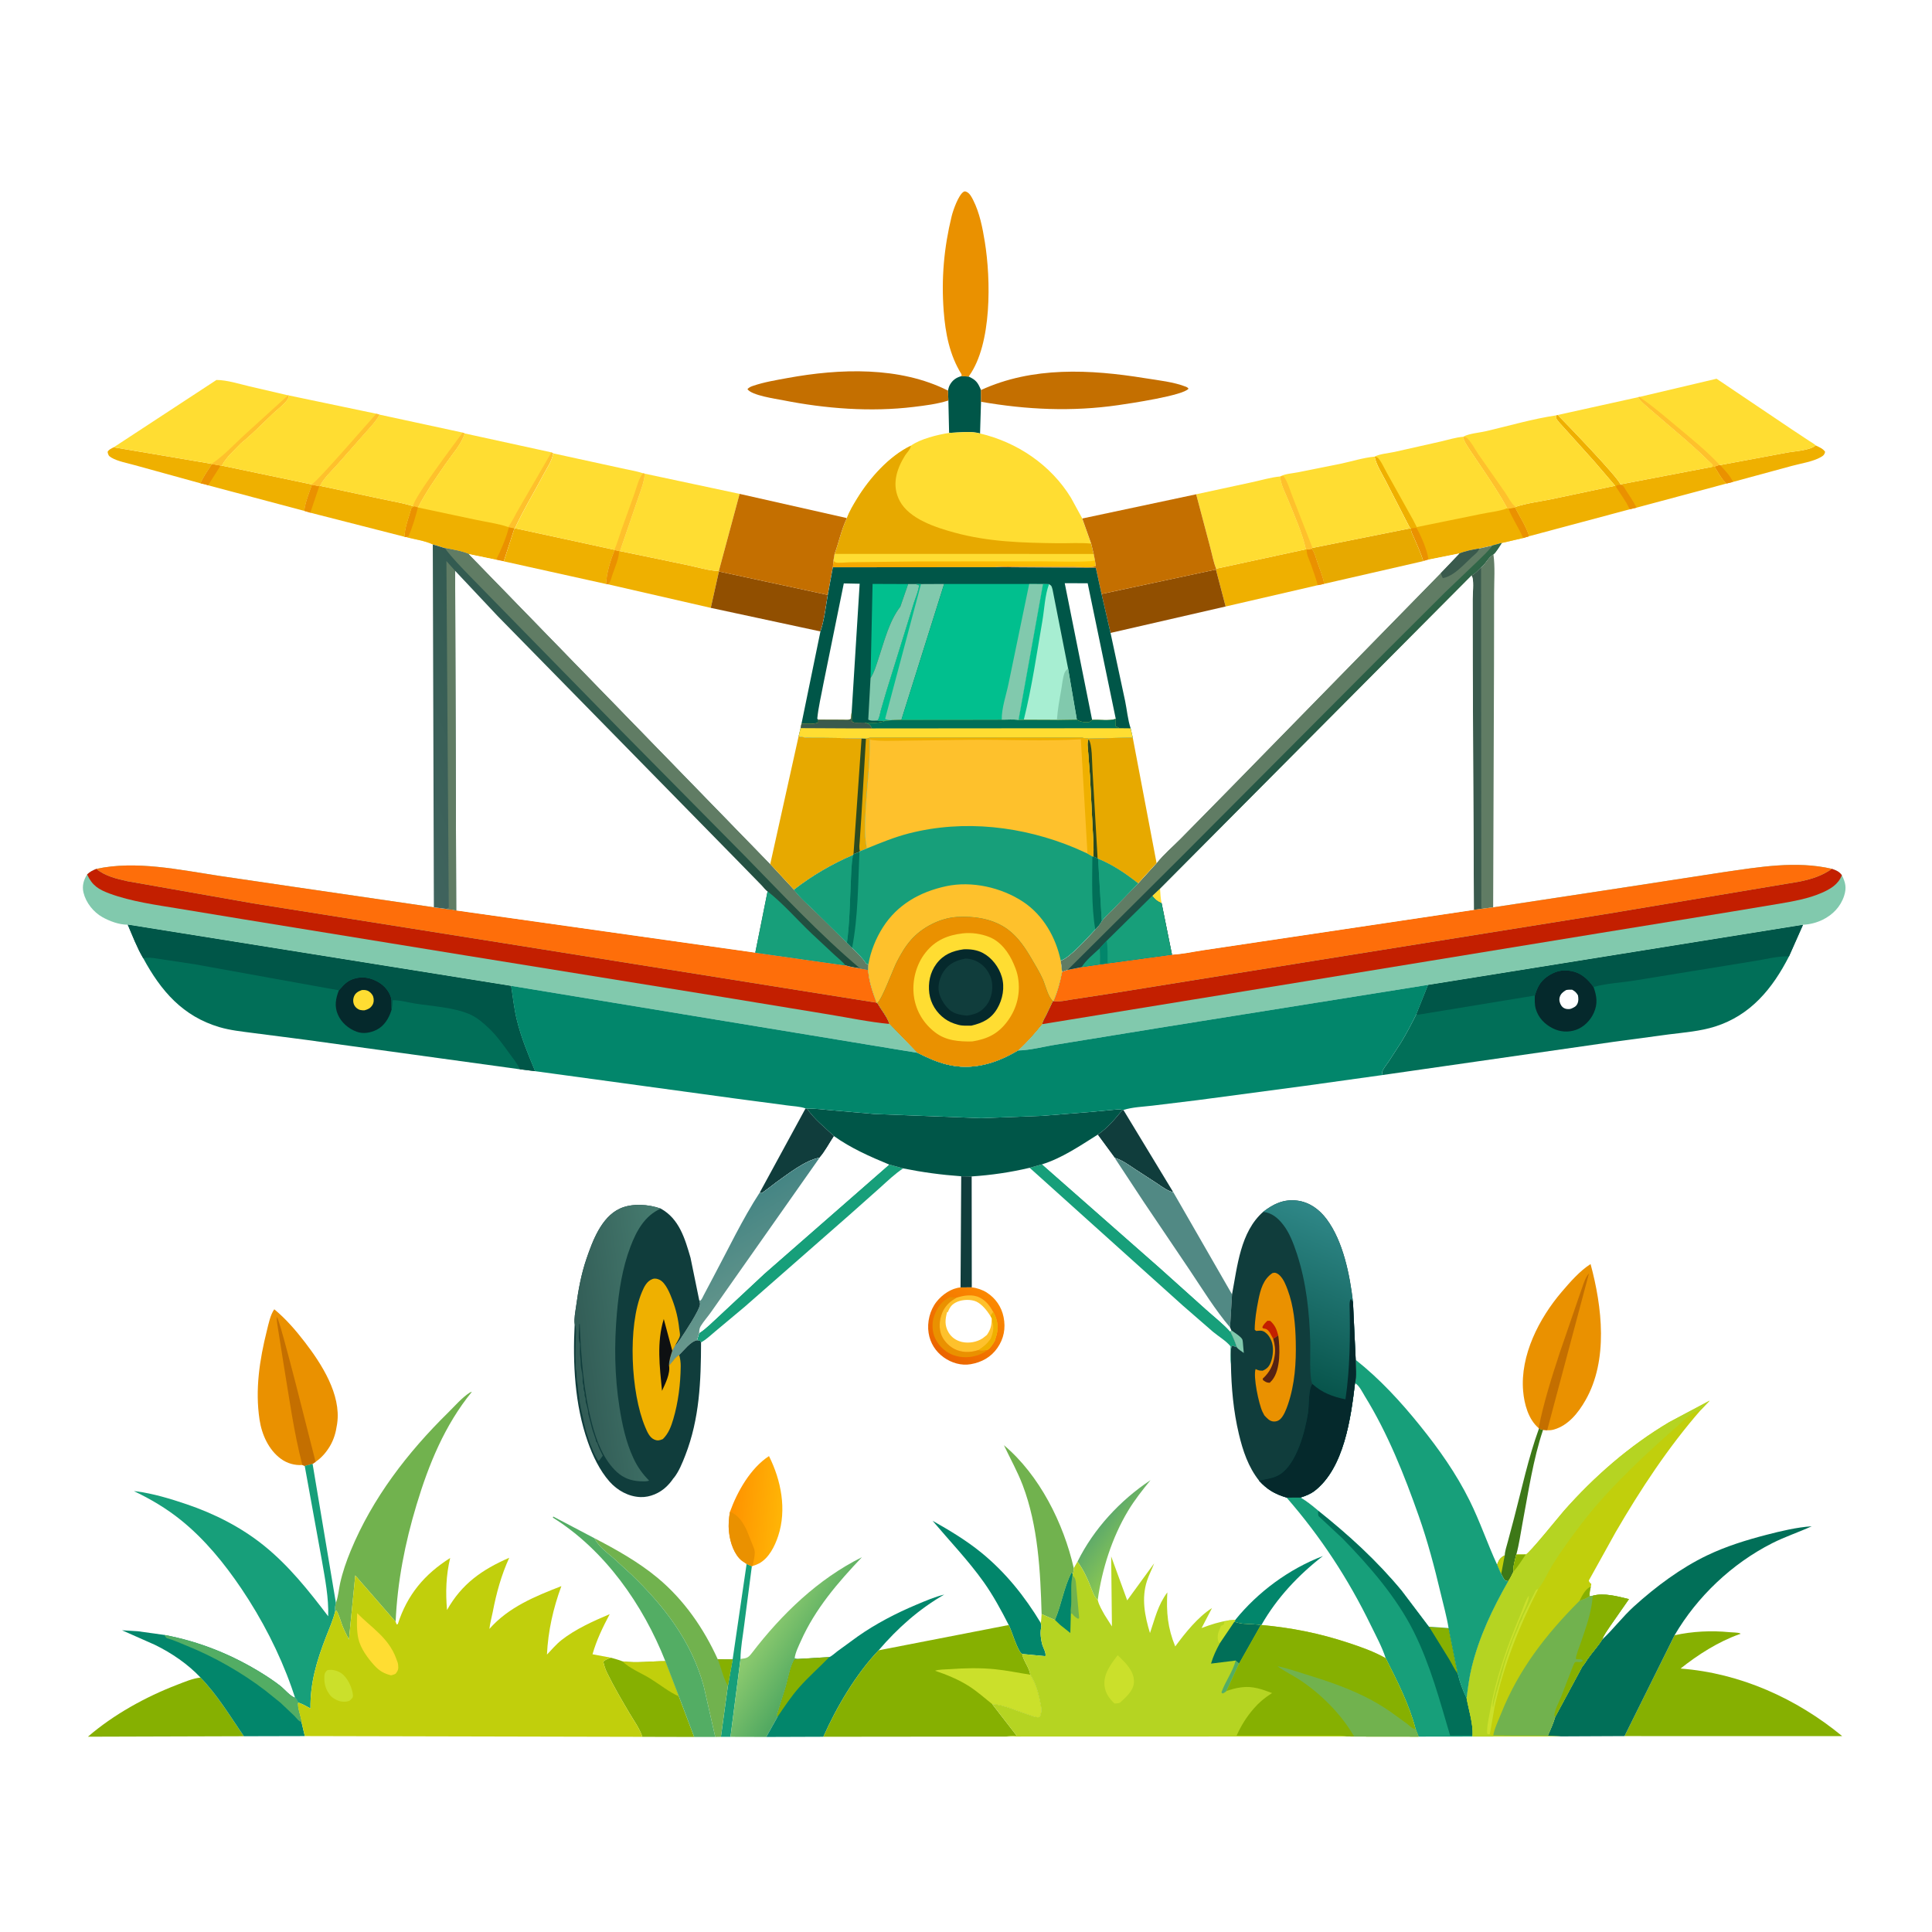 <svg version="1.1" xmlns="http://www.w3.org/2000/svg" style="display: block;" viewBox="0 0 2048 2048" width="1024" height="1024">
<defs>
	<linearGradient id="Gradient1" gradientUnits="userSpaceOnUse" x1="1196.99" y1="1646.13" x2="1164.85" y2="1621.07">
		<stop class="stop0" offset="0" stop-opacity="1" stop-color="rgb(137,199,83)"/>
		<stop class="stop1" offset="1" stop-opacity="1" stop-color="rgb(96,171,105)"/>
	</linearGradient>
	<linearGradient id="Gradient2" gradientUnits="userSpaceOnUse" x1="776.097" y1="1598.86" x2="827.152" y2="1603.22">
		<stop class="stop0" offset="0" stop-opacity="1" stop-color="rgb(255,147,0)"/>
		<stop class="stop1" offset="1" stop-opacity="1" stop-color="rgb(255,180,6)"/>
	</linearGradient>
	<linearGradient id="Gradient3" gradientUnits="userSpaceOnUse" x1="998.658" y1="1434.88" x2="1048.95" y2="1374.79">
		<stop class="stop0" offset="0" stop-opacity="1" stop-color="rgb(235,101,0)"/>
		<stop class="stop1" offset="1" stop-opacity="1" stop-color="rgb(251,136,0)"/>
	</linearGradient>
	<linearGradient id="Gradient4" gradientUnits="userSpaceOnUse" x1="860.009" y1="1762.67" x2="810.302" y2="1730.33">
		<stop class="stop0" offset="0" stop-opacity="1" stop-color="rgb(82,169,97)"/>
		<stop class="stop1" offset="1" stop-opacity="1" stop-color="rgb(138,201,110)"/>
	</linearGradient>
	<linearGradient id="Gradient5" gradientUnits="userSpaceOnUse" x1="764.118" y1="1289.35" x2="815.991" y2="1373.83">
		<stop class="stop0" offset="0" stop-opacity="1" stop-color="rgb(69,133,132)"/>
		<stop class="stop1" offset="1" stop-opacity="1" stop-color="rgb(103,151,140)"/>
	</linearGradient>
	<linearGradient id="Gradient6" gradientUnits="userSpaceOnUse" x1="1020.69" y1="608.977" x2="1022.39" y2="585.956">
		<stop class="stop0" offset="0" stop-opacity="1" stop-color="rgb(244,166,0)"/>
		<stop class="stop1" offset="1" stop-opacity="1" stop-color="rgb(255,198,3)"/>
	</linearGradient>
	<linearGradient id="Gradient7" gradientUnits="userSpaceOnUse" x1="607.035" y1="1432.31" x2="712.607" y2="1418.82">
		<stop class="stop0" offset="0" stop-opacity="1" stop-color="rgb(49,91,85)"/>
		<stop class="stop1" offset="1" stop-opacity="1" stop-color="rgb(70,123,111)"/>
	</linearGradient>
	<linearGradient id="Gradient8" gradientUnits="userSpaceOnUse" x1="1354.56" y1="1454.87" x2="1419.56" y2="1290.68">
		<stop class="stop0" offset="0" stop-opacity="1" stop-color="rgb(8,85,76)"/>
		<stop class="stop1" offset="1" stop-opacity="1" stop-color="rgb(47,135,135)"/>
	</linearGradient>
	<linearGradient id="Gradient9" gradientUnits="userSpaceOnUse" x1="1399.52" y1="860.494" x2="1325.06" y2="743.412">
		<stop class="stop0" offset="0" stop-opacity="1" stop-color="rgb(29,74,67)"/>
		<stop class="stop1" offset="1" stop-opacity="1" stop-color="rgb(49,103,71)"/>
	</linearGradient>
	<linearGradient id="Gradient10" gradientUnits="userSpaceOnUse" x1="799.702" y1="755.553" x2="437.106" y2="898.312">
		<stop class="stop0" offset="0" stop-opacity="1" stop-color="rgb(31,77,61)"/>
		<stop class="stop1" offset="1" stop-opacity="1" stop-color="rgb(64,100,94)"/>
	</linearGradient>
</defs>
<path transform="translate(0,0)" fill="rgb(255,255,255)" d="M -0 -0 L 2048 0 L 2048 2048 L -0 2048 L -0 -0 z"/>
<path transform="translate(0,0)" fill="rgb(16,61,60)" d="M 1018.93 1246.89 L 1030.01 1247.06 L 1030.13 1364.7 L 1018.21 1364.71 L 1018.93 1246.89 z"/>
<path transform="translate(0,0)" fill="rgb(23,159,122)" d="M 791.436 1657.81 L 797.002 1660.23 L 788.934 1722.31 C 787.537 1733.97 785.007 1746.9 784.944 1758.58 L 774.338 1841.14 L 764.211 1841.13 L 771.638 1786.89 L 776.644 1758.94 L 791.436 1657.81 z"/>
<path transform="translate(0,0)" fill="rgb(2,134,107)" d="M 1309.45 1717.15 C 1333.66 1687.31 1366.4 1663.23 1402.34 1649.44 C 1376.5 1669.46 1353.39 1693.92 1337.17 1722.56 L 1336.46 1722.75 C 1327.35 1720.85 1317.19 1722.69 1308.56 1719.06 L 1309.45 1717.15 z"/>
<path transform="translate(0,0)" fill="rgb(61,120,23)" d="M 1631.32 1514.44 L 1635.71 1515.71 C 1625.14 1547.12 1620.17 1581.51 1614.03 1614.03 C 1611.93 1625.16 1610.37 1637.06 1607.34 1647.94 C 1606.1 1653.49 1603.77 1660.27 1604.39 1665.92 C 1602.66 1669.36 1601.1 1673.02 1598.81 1676.13 L 1595.5 1675.37 C 1593.68 1673.24 1592.59 1670.86 1591.36 1668.38 C 1589.65 1665.27 1588.38 1661.9 1587 1658.63 C 1589.02 1653.33 1590.23 1651.34 1595.09 1648.71 C 1595.25 1644.3 1597.11 1638.9 1598.24 1634.63 L 1604.84 1609.84 C 1613.17 1578.09 1620.11 1545.32 1631.32 1514.44 z"/>
<path transform="translate(0,0)" fill="rgb(193,207,12)" d="M 1587 1658.63 C 1589.02 1653.33 1590.23 1651.34 1595.09 1648.71 L 1591.36 1668.38 C 1589.65 1665.27 1588.38 1661.9 1587 1658.63 z"/>
<path transform="translate(0,0)" fill="rgb(239,176,0)" d="M 1823.42 493.001 L 1894.23 479.797 C 1902.72 478.186 1918.26 477.677 1924.7 472.141 C 1928.32 473.985 1932.49 475.455 1934.71 479 C 1934.03 481.99 1932.94 482.941 1930.28 484.5 C 1921.97 489.358 1908.72 491.331 1899.34 493.9 L 1837.01 510.846 L 1830.21 512.555 C 1825 508.243 1821.28 500.304 1817.49 494.617 L 1822.83 492.75 L 1823.42 493.001 z"/>
<path transform="translate(0,0)" fill="rgb(234,145,0)" d="M 1822.83 492.75 L 1823.42 493.001 C 1828.3 498.474 1833.99 504.072 1837.01 510.846 L 1830.21 512.555 C 1825 508.243 1821.28 500.304 1817.49 494.617 L 1822.83 492.75 z"/>
<path transform="translate(0,0)" fill="rgb(239,176,0)" d="M 120.531 474.148 L 224.291 491.67 L 224.729 491.938 C 220.545 498.689 215.782 505.03 212.586 512.331 L 142.592 493.026 C 134.972 490.838 124.819 489.103 118 485.048 C 115.103 483.326 114.667 482.19 114.054 479 C 115.428 476.388 118.025 475.455 120.531 474.148 z"/>
<path transform="translate(0,0)" fill="rgb(0,86,72)" d="M 1019.12 398.731 L 1026.77 399.146 C 1034.56 402.685 1036.67 405.613 1039.87 413.458 L 1039.92 425.908 L 1038.9 459.505 C 1029.93 456.801 1015.59 458.551 1006.09 458.907 L 1005.32 424.55 L 1004.89 414.065 C 1005.35 411.925 1005.85 409.795 1006.94 407.876 C 1009.79 402.88 1013.65 400.185 1019.12 398.731 z"/>
<path transform="translate(0,0)" fill="url(#Gradient1)" d="M 1142.19 1655.4 C 1159.39 1620.63 1187.28 1590.49 1219.59 1569.03 C 1211.02 1579.58 1202.74 1589.95 1195.73 1601.64 C 1178.87 1629.76 1168.06 1663.61 1163.65 1696.01 C 1160.87 1693.4 1159.81 1691.38 1158.41 1687.84 C 1153.69 1675.84 1149.94 1665.82 1142.19 1655.4 z"/>
<path transform="translate(0,0)" fill="rgb(16,61,60)" d="M 1189.96 1176.5 L 1190.87 1176.61 L 1243.71 1263.77 C 1237.49 1262.55 1231.76 1257.98 1226.58 1254.55 L 1203.06 1239.27 C 1196.27 1234.76 1189.5 1229.74 1181.61 1227.36 L 1163.57 1202.82 C 1174.34 1195.54 1181.71 1186.4 1189.96 1176.5 z"/>
<path transform="translate(0,0)" fill="rgb(16,61,60)" d="M 853.921 1174.96 L 855.453 1175.22 C 863.49 1186.72 874.059 1194.89 884.093 1204.35 C 879.158 1211.75 874.633 1220.63 868.773 1227.24 C 853.766 1229.79 835.156 1244.55 822.654 1253.44 C 821.013 1254.6 808.113 1264.85 807.017 1264.83 C 806.423 1264.81 805.949 1264.31 805.415 1264.05 L 853.921 1174.96 z"/>
<path transform="translate(0,0)" fill="rgb(239,176,0)" d="M 224.729 491.938 L 233.863 493.52 L 235.082 493.583 L 330.33 513.508 L 330.776 513.841 C 327.692 522.64 323.718 532.262 322.582 541.555 L 220.595 514.431 C 218.149 513.438 215.168 512.966 212.586 512.331 C 215.782 505.03 220.545 498.689 224.729 491.938 z"/>
<path transform="translate(0,0)" fill="rgb(234,145,0)" d="M 224.729 491.938 L 233.863 493.52 L 220.595 514.431 C 218.149 513.438 215.168 512.966 212.586 512.331 C 215.782 505.03 220.545 498.689 224.729 491.938 z"/>
<path transform="translate(0,0)" fill="rgb(23,159,122)" d="M 942.499 1234.44 L 957.366 1238.55 C 948.476 1244.42 940.807 1251.89 932.907 1259 L 900.158 1288.12 L 789.386 1385.25 L 758.5 1411.09 C 753.771 1414.96 748.516 1420.17 743.145 1422.96 L 742.204 1421.33 L 738.837 1420.74 L 741.118 1413.1 C 748.59 1408.28 755.437 1401.1 762.035 1395.11 L 810.025 1350.31 L 942.499 1234.44 z"/>
<path transform="translate(0,0)" fill="rgb(239,176,0)" d="M 330.776 513.841 L 338.427 515.387 L 339.184 515.01 L 405.486 529.181 C 416.022 531.461 427.697 533.293 437.908 536.639 L 439.163 536.803 L 436.363 538.193 C 433.616 547.921 429.24 558.919 428.801 569 L 328.96 543.48 L 322.582 541.555 C 323.718 532.262 327.692 522.64 330.776 513.841 z"/>
<path transform="translate(0,0)" fill="rgb(234,145,0)" d="M 330.776 513.841 L 338.427 515.387 L 328.96 543.48 L 322.582 541.555 C 323.718 532.262 327.692 522.64 330.776 513.841 z"/>
<path transform="translate(0,0)" fill="rgb(2,134,107)" d="M 1069.3 1722.58 C 1061.35 1707 1052.79 1691.16 1042.65 1676.91 C 1026.49 1654.21 1006.57 1633.42 988.57 1612.09 C 1006.57 1622.25 1024.3 1632.86 1040.34 1645.94 C 1065.92 1666.8 1086.23 1692.2 1103.23 1720.34 C 1103.73 1722.65 1104.09 1723.75 1103.56 1726.06 C 1102.42 1730.97 1103.48 1738.42 1104.8 1743.23 C 1105.77 1746.74 1109.24 1752.19 1108.14 1755.62 L 1083.53 1753.28 C 1078.5 1750.29 1072.77 1729.04 1069.3 1722.58 z"/>
<path transform="translate(0,0)" fill="rgb(23,159,122)" d="M 1091.49 1237.91 L 1104.69 1234.2 L 1229.16 1343.73 L 1278.55 1388.06 C 1286.99 1395.67 1296.8 1403.25 1304.34 1411.74 C 1306.93 1417.17 1309.3 1422.39 1311.09 1428.15 L 1306.01 1426.4 C 1303.56 1431.05 1305.37 1440.56 1304.83 1446.05 C 1303.77 1440.22 1304.45 1433.2 1304.46 1427.23 C 1300.23 1421.73 1291.39 1416.41 1285.86 1411.79 L 1253.74 1383.86 L 1091.49 1237.91 z"/>
<path transform="translate(0,0)" fill="rgb(113,178,78)" d="M 1104.15 1711.01 C 1102.89 1665.64 1100.39 1617.26 1084.13 1574.44 C 1078.54 1559.73 1070.89 1546.15 1064.19 1531.96 C 1101.96 1563.67 1127.45 1614.79 1138.24 1662.31 C 1138.05 1664.31 1138.2 1666.82 1137.05 1668.49 L 1135.96 1666.93 C 1127.88 1682.37 1125.25 1701.13 1118.32 1717.24 L 1104.15 1711.01 z"/>
<path transform="translate(0,0)" fill="url(#Gradient2)" d="M 773.767 1602.68 C 781.53 1581.1 795.541 1556.31 815.16 1543.52 C 828.047 1569.18 834.089 1600.21 824.935 1628.11 C 821.342 1639.06 815.005 1651.93 804.39 1657.44 C 802.274 1658.54 800.01 1659.3 797.741 1660.01 L 797.002 1660.23 L 791.436 1657.81 L 786.5 1654.51 C 778.279 1648.1 773.928 1634.73 772.889 1624.72 L 772.723 1623 C 771.963 1615.84 772.649 1609.78 773.767 1602.68 z"/>
<path transform="translate(0,0)" fill="rgb(234,145,0)" d="M 773.767 1602.68 C 782.548 1605.62 787.509 1613.92 791.435 1621.8 L 799.112 1641 L 799.717 1642.87 C 800.904 1647.09 798.701 1655.65 797.741 1660.01 L 797.002 1660.23 L 791.436 1657.81 L 786.5 1654.51 C 778.279 1648.1 773.928 1634.73 772.889 1624.72 L 772.723 1623 C 771.963 1615.84 772.649 1609.78 773.767 1602.68 z"/>
<path transform="translate(0,0)" fill="rgb(113,178,78)" d="M 630.051 1630.54 C 653.44 1642.67 677.158 1655.98 697.436 1672.91 C 725.161 1696.06 746.009 1726.18 760.843 1758.88 L 776.644 1758.94 L 771.638 1786.89 L 764.211 1841.13 L 758.207 1841.24 L 746.006 1787.5 C 732.938 1739.84 704.399 1702.84 669.212 1668.97 L 650.211 1651.61 C 642.546 1645.09 634.889 1639.6 630.051 1630.54 z"/>
<path transform="translate(0,0)" fill="rgb(134,176,1)" d="M 760.843 1758.88 L 776.644 1758.94 L 771.638 1786.89 C 766.717 1779.43 764.475 1767.45 760.843 1758.88 z"/>
<path transform="translate(0,0)" fill="rgb(134,176,1)" d="M 647.416 1757.2 C 651.561 1758.43 655.978 1759.44 659.953 1761.13 C 674.853 1763.09 690.266 1760.91 705.285 1760.9 L 719.606 1798.22 L 735.854 1841.25 L 680.925 1841.12 C 678.119 1832.34 671.981 1824.03 667.318 1816.12 C 659.076 1802.13 650.711 1787.96 643.6 1773.36 C 641.652 1769.36 640.492 1765.73 639.5 1761.38 C 641.83 1759.23 644.521 1758.41 647.416 1757.2 z"/>
<path transform="translate(0,0)" fill="rgb(193,207,12)" d="M 659.953 1761.13 C 674.853 1763.09 690.266 1760.91 705.285 1760.9 L 719.606 1798.22 C 709.056 1793.52 699.088 1785.39 689.205 1779.3 C 680.389 1773.87 666.976 1768.4 659.953 1761.13 z"/>
<path transform="translate(0,0)" fill="url(#Gradient3)" d="M 1030.13 1364.7 C 1035.34 1365.13 1041.6 1367.3 1046 1370.13 C 1055.36 1376.17 1061.66 1385.28 1063.85 1396.2 C 1066.23 1408.04 1064.14 1419.07 1057.19 1429.01 C 1050.42 1438.7 1040.57 1444.09 1029.03 1446.11 C 1019 1447.87 1008.56 1444.73 1000.37 1438.85 C 991.604 1432.56 986.075 1423.67 984.364 1413.04 C 982.556 1401.8 985.682 1388.84 992.771 1379.9 C 998.835 1372.25 1008.38 1365.6 1018.21 1364.71 L 1030.13 1364.7 z"/>
<path transform="translate(0,0)" fill="rgb(234,145,0)" d="M 1047.24 1430.67 C 1046.1 1431.67 1044.91 1432.55 1043.6 1433.32 C 1034.29 1438.83 1022.75 1440.18 1012.47 1437.11 C 1003.32 1434.37 995.716 1427.62 991.5 1419.1 C 988.135 1412.29 987.531 1402.65 990.072 1395.5 C 993.428 1386.05 997.959 1379.51 1007 1374.86 L 1013.86 1375.67 C 1007.44 1379.49 1003.84 1382.4 1000.02 1388.88 C 996.305 1396.12 994.862 1405.34 997.234 1413.25 C 999.322 1420.21 1005.1 1426.59 1011.47 1429.89 C 1019.42 1434 1028.55 1433.99 1036.92 1431.19 C 1040.66 1431.48 1043.58 1431.58 1047.24 1430.67 z"/>
<path transform="translate(0,0)" fill="rgb(254,193,44)" d="M 1013.86 1375.67 C 1021.66 1373.13 1030.91 1371.62 1038.57 1375.5 C 1045.36 1378.94 1049.12 1384.12 1052.81 1390.55 C 1057.24 1398.18 1058.64 1406.22 1056.5 1414.83 L 1054.54 1421.27 C 1052.66 1424.58 1050.44 1428.45 1047.24 1430.67 C 1043.58 1431.58 1040.66 1431.48 1036.92 1431.19 C 1028.55 1433.99 1019.42 1434 1011.47 1429.89 C 1005.1 1426.59 999.322 1420.21 997.234 1413.25 C 994.862 1405.34 996.305 1396.12 1000.02 1388.88 C 1003.84 1382.4 1007.44 1379.49 1013.86 1375.67 z"/>
<path transform="translate(0,0)" fill="rgb(239,176,0)" d="M 1052.81 1390.55 C 1057.24 1398.18 1058.64 1406.22 1056.5 1414.83 L 1054.54 1421.27 C 1052.66 1424.58 1050.44 1428.45 1047.24 1430.67 C 1043.58 1431.58 1040.66 1431.48 1036.92 1431.19 C 1042.68 1427.57 1046.14 1424.66 1050.18 1419.12 L 1050.71 1417.66 C 1053.8 1409.6 1053.34 1405.87 1051.26 1397.76 L 1049.83 1394.91 L 1052.81 1390.55 z"/>
<path transform="translate(0,0)" fill="rgb(255,255,255)" d="M 1004.68 1391.05 C 1006.97 1385.32 1009.24 1382.26 1015.09 1379.81 C 1020.64 1377.5 1029.38 1377.21 1034.89 1379.72 C 1040.91 1382.46 1046.37 1389.38 1049.83 1394.91 L 1051.26 1397.76 C 1051.13 1405.13 1050.33 1409.01 1046.11 1415.14 L 1041.8 1418.54 C 1035.59 1422.74 1026.94 1424.22 1019.62 1422.51 C 1013.64 1421.11 1008.56 1417.69 1005.43 1412.3 C 1001.2 1405.04 1001.85 1398.43 1004.03 1390.69 L 1004.68 1391.05 z"/>
<path transform="translate(0,0)" fill="rgb(83,173,100)" d="M 705.285 1760.9 C 681.675 1701.1 641.15 1643.12 586.029 1608.73 L 586.5 1607.62 L 630.051 1630.54 C 634.889 1639.6 642.546 1645.09 650.211 1651.61 L 669.212 1668.97 C 704.399 1702.84 732.938 1739.84 746.006 1787.5 L 758.207 1841.24 L 735.854 1841.25 L 719.606 1798.22 L 705.285 1760.9 z"/>
<path transform="translate(0,0)" fill="rgb(134,176,1)" d="M 212.566 1778.26 C 230.328 1796.53 244.122 1819.48 258.518 1840.48 L 93.192 1840.98 C 120.44 1817.49 154.257 1798.8 187.763 1785.93 C 195.836 1782.82 203.921 1779.28 212.566 1778.26 z"/>
<path transform="translate(0,0)" fill="rgb(196,111,0)" d="M 1005.32 424.55 C 993.578 428.318 980.693 429.878 968.5 431.359 C 923.056 436.878 875.055 433.204 830.266 424.322 C 822.034 422.69 796.805 419.198 792.318 412.5 C 794.024 410.636 795.716 409.892 798.053 409.09 C 809.936 405.01 822.666 402.953 835 400.692 C 890.007 390.61 953.737 388.216 1004.89 414.065 L 1005.32 424.55 z"/>
<path transform="translate(0,0)" fill="rgb(196,111,0)" d="M 1039.87 413.458 C 1094.61 388.315 1155.55 391.492 1213.62 400.868 C 1227.5 403.109 1244.33 404.836 1257.39 410.061 C 1258.54 410.523 1259.14 411.02 1259.89 412 C 1254.47 419.277 1197.78 427.682 1185.15 429.498 C 1136.21 436.531 1088.46 434.344 1039.92 425.908 L 1039.87 413.458 z"/>
<path transform="translate(0,0)" fill="rgb(239,176,0)" d="M 1649.5 440.334 L 1651.25 439.899 C 1660.88 449.636 1714.96 505.708 1717.78 513.461 L 1815.23 494.834 L 1817.49 494.617 C 1821.28 500.304 1825 508.243 1830.21 512.555 L 1734.84 538.112 L 1727.81 539.802 L 1620.86 568.417 C 1617.87 558.476 1610.78 547.53 1605.99 538.109 L 1606.63 537.271 C 1618.46 533.394 1632.19 531.694 1644.44 529.196 L 1712.12 514.925 L 1689.81 488.892 L 1657.97 453.5 C 1655.92 451.137 1650.29 445.673 1649.5 442.861 C 1649.27 442.049 1649.5 441.176 1649.5 440.334 z"/>
<path transform="translate(0,0)" fill="rgb(234,145,0)" d="M 1716.94 513.804 C 1718.04 514.137 1719.29 514.152 1720.24 514.802 C 1721.12 515.408 1722.87 518.672 1723.54 519.687 C 1727.36 525.419 1731.17 531.277 1734.44 537.342 L 1734.84 538.112 L 1727.81 539.802 C 1726.28 537.819 1725.35 535.178 1724.04 533 L 1712.98 516 L 1713.5 514.51 L 1716.94 513.804 z"/>
<path transform="translate(0,0)" fill="url(#Gradient4)" d="M 784.944 1758.58 C 791.767 1757.74 793.032 1757.48 797.248 1751.98 C 828.469 1711.25 867.204 1673.72 913.659 1650.72 C 888.248 1677.48 864.18 1705.38 848.995 1739.46 C 846.493 1745.08 843.147 1751.63 842.361 1757.74 C 843.884 1758.08 845.265 1758.37 846.825 1758.5 L 842 1759.1 C 837.448 1766.59 835.386 1779.4 832.919 1788 L 823.501 1818 L 824.314 1819.78 L 812.32 1841.24 L 774.338 1841.14 L 784.944 1758.58 z"/>
<path transform="translate(0,0)" fill="rgb(234,145,0)" d="M 1019.12 398.731 L 1019.29 396.816 C 1006.57 376.485 1002.12 353.165 1000.34 329.5 C 997.753 295.248 1000.63 262.582 1008.8 229.174 C 1010.3 223.013 1016.08 206.337 1021.66 203.177 C 1022.85 202.503 1024.11 203.124 1025.22 203.706 C 1028.11 205.233 1030.11 209.149 1031.54 211.966 C 1038.47 225.59 1041.56 241.581 1043.98 256.562 C 1050.32 295.813 1051.68 364.474 1027.29 398.434 L 1026.77 399.146 L 1019.12 398.731 z"/>
<path transform="translate(0,0)" fill="rgb(2,134,107)" d="M 212.566 1778.26 C 199.026 1763.9 181.897 1752.25 164.212 1743.6 L 129.368 1728.17 L 146 1729.17 L 174.21 1733.1 C 211.568 1740.05 246.654 1754.29 278.852 1774.45 C 285.195 1778.42 291.477 1782.67 297.367 1787.29 C 301.332 1790.4 308.082 1798.49 312.792 1799.61 C 314.463 1801.29 314.985 1802.41 316.061 1804.5 L 316.008 1804.71 C 314.533 1808.55 319.192 1820.41 319.592 1825.41 L 323.118 1840.32 L 258.518 1840.48 C 244.122 1819.48 230.328 1796.53 212.566 1778.26 z"/>
<path transform="translate(0,0)" fill="rgb(83,173,100)" d="M 174.21 1733.1 C 211.568 1740.05 246.654 1754.29 278.852 1774.45 C 285.195 1778.42 291.477 1782.67 297.367 1787.29 C 301.332 1790.4 308.082 1798.49 312.792 1799.61 C 314.463 1801.29 314.985 1802.41 316.061 1804.5 L 316.008 1804.71 C 314.533 1808.55 319.192 1820.41 319.592 1825.41 C 316.551 1824.72 314.149 1821.11 312.056 1818.92 L 297.5 1805.12 L 281.284 1792.06 C 256.547 1773.1 226.871 1756.17 197.938 1744.56 C 191.353 1741.91 184.231 1738.53 177.412 1736.71 C 175.81 1736.29 175.134 1734.48 174.21 1733.1 z"/>
<path transform="translate(0,0)" fill="rgb(2,134,107)" d="M 879.107 1756.57 C 881.694 1755.64 885.172 1752.27 887.442 1750.58 L 909.26 1734.68 C 928.566 1721.12 949.916 1710.07 971.642 1700.94 C 981.089 1696.97 990.961 1692.71 1000.93 1690.3 C 973.91 1705.88 951.604 1725.82 931.348 1749.41 C 907.559 1774.25 886.765 1809.5 872.785 1841.03 L 812.32 1841.24 L 824.314 1819.78 L 823.501 1818 L 832.919 1788 C 835.386 1779.4 837.448 1766.59 842 1759.1 L 846.825 1758.5 L 879.107 1756.57 z"/>
<path transform="translate(0,0)" fill="rgb(134,176,1)" d="M 846.825 1758.5 L 879.107 1756.57 C 868.636 1767.37 857.152 1777.41 847.191 1788.68 C 838.717 1798.27 831.506 1809.2 824.314 1819.78 L 823.501 1818 L 832.919 1788 C 835.386 1779.4 837.448 1766.59 842 1759.1 L 846.825 1758.5 z"/>
<path transform="translate(0,0)" fill="rgb(96,124,100)" d="M 1570.01 601.33 C 1575.07 597.473 1577.36 590.923 1583.08 587.635 C 1584.95 600.775 1583.84 615.259 1583.83 628.555 L 1583.71 704.962 L 1582.81 961.837 L 1570.26 963.463 L 1562.4 964.477 L 1561.17 706.347 L 1561.1 635.325 C 1561.09 628.767 1562.4 618.745 1560.97 612.516 C 1560.69 611.283 1560.35 610.958 1559.7 610.05 C 1563.58 608.286 1566.9 604.271 1570.01 601.33 z"/>
<path transform="translate(0,0)" fill="rgb(58,90,77)" d="M 1570.01 601.33 L 1570.26 963.463 L 1562.4 964.477 L 1561.17 706.347 L 1561.1 635.325 C 1561.09 628.767 1562.4 618.745 1560.97 612.516 C 1560.69 611.283 1560.35 610.958 1559.7 610.05 C 1563.58 608.286 1566.9 604.271 1570.01 601.33 z"/>
<path transform="translate(0,0)" fill="rgb(255,221,50)" d="M 1651.25 439.899 L 1736.58 421.038 C 1739.21 425.499 1743.17 428.456 1746.98 431.845 L 1766.12 448.306 C 1781.14 461.138 1796.38 473.871 1810.41 487.778 C 1811.15 488.507 1815.32 492.14 1815.5 492.837 C 1815.67 493.487 1815.32 494.168 1815.23 494.834 L 1717.78 513.461 C 1714.96 505.708 1660.88 449.636 1651.25 439.899 z"/>
<path transform="translate(0,0)" fill="rgb(255,221,50)" d="M 120.531 474.148 L 229.461 402.771 C 240.692 402.822 253.519 406.997 264.464 409.548 L 305.316 419.056 L 306.036 419.143 C 305.798 420.926 305.615 422.129 304.575 423.653 C 300.998 428.895 293.87 434.077 289.159 438.523 C 278.049 449.009 267.108 460.412 255.21 469.988 C 248.694 477.04 239.754 484.52 235.393 493.073 L 235.082 493.583 L 233.863 493.52 L 224.729 491.938 L 224.291 491.67 L 120.531 474.148 z"/>
<path transform="translate(0,0)" fill="rgb(254,193,44)" d="M 305.316 419.056 L 306.036 419.143 C 305.798 420.926 305.615 422.129 304.575 423.653 C 300.998 428.895 293.87 434.077 289.159 438.523 C 278.049 449.009 267.108 460.412 255.21 469.988 C 248.694 477.04 239.754 484.52 235.393 493.073 L 235.082 493.583 L 233.863 493.52 L 224.729 491.938 L 224.291 491.67 C 236.252 483.892 247.407 471.95 257.876 462.187 L 305.316 419.056 z"/>
<path transform="translate(0,0)" fill="rgb(255,221,50)" d="M 402.228 439.517 L 490.445 458.562 L 492.497 459.432 C 489.33 470.464 479.002 481.917 472.495 491.368 C 462.041 506.553 451.407 521.511 443.021 537.963 L 439.163 536.803 L 437.908 536.639 C 427.697 533.293 416.022 531.461 405.486 529.181 L 339.184 515.01 C 342.965 507.037 350.457 500.096 356.387 493.594 L 385.417 460.687 C 391.092 454.167 398.215 447.116 402.228 439.517 z"/>
<path transform="translate(0,0)" fill="rgb(254,193,44)" d="M 490.445 458.562 L 492.497 459.432 C 489.33 470.464 479.002 481.917 472.495 491.368 C 462.041 506.553 451.407 521.511 443.021 537.963 L 439.163 536.803 L 437.908 536.639 C 437.433 529.086 482.374 469.605 490.445 458.562 z"/>
<path transform="translate(0,0)" fill="rgb(113,178,78)" d="M 356.059 1699.06 L 356.386 1698.18 C 358.659 1691.67 359.102 1684.8 360.583 1678.11 C 363.146 1666.53 367.215 1654.85 371.732 1643.9 C 394.772 1588.07 432.103 1539.61 474.958 1497.48 C 481.742 1490.82 489.905 1481.35 497.886 1476.27 C 498.819 1475.68 499.237 1475.64 500.195 1475.4 C 471.505 1510.56 454.525 1552.08 441.542 1595.17 C 429.269 1635.89 421.261 1676.6 419.392 1719.13 L 376.585 1670.02 L 369.885 1738.06 C 367.383 1733.04 364.711 1728.01 362.733 1722.75 C 360.859 1717.77 359.488 1712.07 356.789 1707.5 L 355.352 1707.8 C 354.744 1704.58 355.344 1702.18 356.059 1699.06 z"/>
<path transform="translate(0,0)" fill="rgb(255,221,50)" d="M 306.036 419.143 L 398.917 438.575 L 402.228 439.517 C 398.215 447.116 391.092 454.167 385.417 460.687 L 356.387 493.594 C 350.457 500.096 342.965 507.037 339.184 515.01 L 338.427 515.387 L 330.776 513.841 L 330.33 513.508 L 235.082 493.583 L 235.393 493.073 C 239.754 484.52 248.694 477.04 255.21 469.988 C 267.108 460.412 278.049 449.009 289.159 438.523 C 293.87 434.077 300.998 428.895 304.575 423.653 C 305.615 422.129 305.798 420.926 306.036 419.143 z"/>
<path transform="translate(0,0)" fill="rgb(254,193,44)" d="M 398.917 438.575 L 402.228 439.517 C 398.215 447.116 391.092 454.167 385.417 460.687 L 356.387 493.594 C 350.457 500.096 342.965 507.037 339.184 515.01 L 338.427 515.387 L 330.776 513.841 L 330.33 513.508 C 335.031 512.019 389.869 448.458 398.917 438.575 z"/>
<path transform="translate(0,0)" fill="rgb(255,221,50)" d="M 1737.79 420.785 L 1819.63 401.465 L 1899 454.905 L 1918.1 467.546 C 1919.98 468.836 1923.21 470.479 1924.7 472.141 C 1918.26 477.677 1902.72 478.186 1894.23 479.797 L 1823.42 493.001 L 1822.83 492.75 L 1817.49 494.617 L 1815.23 494.834 C 1815.32 494.168 1815.67 493.487 1815.5 492.837 C 1815.32 492.14 1811.15 488.507 1810.41 487.778 C 1796.38 473.871 1781.14 461.138 1766.12 448.306 L 1746.98 431.845 C 1743.17 428.456 1739.21 425.499 1736.58 421.038 L 1737.79 420.785 z"/>
<path transform="translate(0,0)" fill="rgb(254,193,44)" d="M 1736.58 421.038 L 1737.79 420.785 C 1752.04 430.376 1764.74 441.491 1777.91 452.462 C 1793.31 465.29 1809.14 478.067 1822.83 492.75 L 1817.49 494.617 L 1815.23 494.834 C 1815.32 494.168 1815.67 493.487 1815.5 492.837 C 1815.32 492.14 1811.15 488.507 1810.41 487.778 C 1796.38 473.871 1781.14 461.138 1766.12 448.306 L 1746.98 431.845 C 1743.17 428.456 1739.21 425.499 1736.58 421.038 z"/>
<path transform="translate(0,0)" fill="rgb(255,221,50)" d="M 1550.99 463.004 C 1556.97 459.524 1568.31 458.697 1575.2 457.086 C 1599.66 451.376 1624.73 443.981 1649.5 440.334 C 1649.5 441.176 1649.27 442.049 1649.5 442.861 C 1650.29 445.673 1655.92 451.137 1657.97 453.5 L 1689.81 488.892 L 1712.12 514.925 L 1644.44 529.196 C 1632.19 531.694 1618.46 533.394 1606.63 537.271 L 1605.99 538.109 L 1599.09 539.26 L 1597.87 538.74 C 1590.37 524.981 1581.68 511.876 1572.94 498.884 L 1557.71 476.252 C 1555.03 472.063 1551.97 467.942 1550.99 463.004 z"/>
<path transform="translate(0,0)" fill="rgb(254,193,44)" d="M 1550.99 463.004 C 1552.06 463.241 1553.26 463.17 1554.22 463.715 C 1558.11 465.928 1564.12 477.102 1566.72 480.932 L 1595.65 522.367 C 1598.33 526.323 1602.69 534.896 1606.63 537.271 L 1605.99 538.109 L 1599.09 539.26 L 1597.87 538.74 C 1590.37 524.981 1581.68 511.876 1572.94 498.884 L 1557.71 476.252 C 1555.03 472.063 1551.97 467.942 1550.99 463.004 z"/>
<path transform="translate(0,0)" fill="rgb(234,145,0)" d="M 320.514 1552.95 C 312.462 1553.52 304.468 1551.27 297.904 1546.51 C 284.73 1536.95 277.486 1520.6 275.111 1504.84 C 270.317 1473.03 275.172 1441.4 282.898 1410.46 C 284.58 1403.73 286.63 1393.48 290.745 1387.89 C 303.022 1398.03 313.437 1410.11 323.129 1422.7 C 340.832 1445.7 361.795 1478.2 357.417 1508.9 L 357.165 1510.5 C 356.001 1518.62 353.834 1526.11 349.602 1533.19 C 345.768 1539.6 340.722 1545.43 334.528 1549.62 L 331.363 1551.77 L 323.015 1553.92 L 320.514 1552.95 z"/>
<path transform="translate(0,0)" fill="rgb(196,111,0)" d="M 320.514 1552.95 C 311.311 1517.72 306.351 1480.19 300.344 1444.24 L 294.973 1410.28 C 294.366 1405.38 293.201 1401 293.409 1396 C 297.092 1398.7 330.175 1533.26 334.528 1549.62 L 331.363 1551.77 L 323.015 1553.92 L 320.514 1552.95 z"/>
<path transform="translate(0,0)" fill="rgb(234,145,0)" d="M 1631.02 1513.84 C 1620.1 1504.55 1615.77 1488.34 1614.59 1474.6 C 1611.32 1436.7 1631.49 1397.55 1655.41 1369.51 C 1664.2 1359.21 1674.59 1347.26 1686.07 1339.95 C 1698.36 1385.28 1705.01 1441.89 1680.59 1484.47 C 1673.01 1497.69 1662.44 1511.08 1647.1 1515.4 C 1644.72 1516.07 1642.56 1516.24 1640.08 1516.1 L 1635.71 1515.71 L 1631.32 1514.44 L 1631.02 1513.84 z"/>
<path transform="translate(0,0)" fill="rgb(196,111,0)" d="M 1631.02 1513.84 C 1636.31 1486.87 1644.69 1460.56 1653.22 1434.47 L 1675.15 1370.63 C 1677.36 1364.93 1680.15 1354.04 1684.36 1349.9 L 1640.08 1516.1 L 1635.71 1515.71 L 1631.32 1514.44 L 1631.02 1513.84 z"/>
<path transform="translate(0,0)" fill="rgb(255,221,50)" d="M 1457.15 484.057 C 1462.2 481.167 1472.69 480.312 1478.5 478.994 L 1527.36 467.992 C 1535.09 466.244 1543.09 463.623 1550.99 463.004 C 1551.97 467.942 1555.03 472.063 1557.71 476.252 L 1572.94 498.884 C 1581.68 511.876 1590.37 524.981 1597.87 538.74 L 1599.09 539.26 L 1605.99 538.109 C 1610.78 547.53 1617.87 558.476 1620.86 568.417 L 1614.57 570.33 L 1592 575.551 L 1582.07 578.247 L 1567.94 581.515 C 1560.78 582.739 1553.88 584.024 1547.06 586.662 L 1514.18 593.256 L 1508.77 594.805 C 1506.15 586.203 1502.39 578.185 1498.88 569.935 C 1497.71 567.191 1495.13 563.04 1495.9 560.055 L 1494.78 560.107 L 1468.56 509.168 C 1464.44 501.11 1459.01 492.99 1457.15 484.057 z"/>
<path transform="translate(0,0)" fill="rgb(239,176,0)" d="M 1457.15 484.057 C 1458.14 484.372 1459.28 484.402 1460.14 485 C 1463.35 487.245 1467.8 497.103 1469.98 500.97 L 1498.17 551.583 L 1501.82 558.743 L 1569.85 544.884 C 1578.71 543.012 1589.47 542.029 1597.87 538.74 L 1599.09 539.26 L 1605.99 538.109 C 1610.78 547.53 1617.87 558.476 1620.86 568.417 L 1614.57 570.33 L 1592 575.551 L 1582.07 578.247 L 1567.94 581.515 C 1560.78 582.739 1553.88 584.024 1547.06 586.662 L 1514.18 593.256 L 1508.77 594.805 C 1506.15 586.203 1502.39 578.185 1498.88 569.935 C 1497.71 567.191 1495.13 563.04 1495.9 560.055 L 1494.78 560.107 L 1468.56 509.168 C 1464.44 501.11 1459.01 492.99 1457.15 484.057 z"/>
<path transform="translate(0,0)" fill="rgb(234,145,0)" d="M 1605.99 538.109 C 1610.78 547.53 1617.87 558.476 1620.86 568.417 L 1614.57 570.33 C 1610.13 559.624 1603.17 549.965 1599.09 539.26 L 1605.99 538.109 z"/>
<path transform="translate(0,0)" fill="rgb(234,145,0)" d="M 1495.9 560.055 L 1501.5 559.51 C 1506.24 567.764 1513.37 583.922 1514.18 593.256 L 1508.77 594.805 C 1506.15 586.203 1502.39 578.185 1498.88 569.935 C 1497.71 567.191 1495.13 563.04 1495.9 560.055 z"/>
<path transform="translate(0,0)" fill="rgb(23,159,122)" d="M 331.363 1551.77 L 356.059 1699.06 C 355.344 1702.18 354.744 1704.58 355.352 1707.8 C 353.08 1717.43 348.976 1726.37 345.427 1735.57 C 335.74 1760.7 328.723 1783.89 329.121 1811.04 C 324.822 1808.66 320.698 1806.24 316.008 1804.71 L 316.061 1804.5 C 314.985 1802.41 314.463 1801.29 312.792 1799.61 L 308.996 1788.5 C 296.073 1751.94 277.547 1716.1 255.874 1684 C 237.826 1657.27 216.957 1631.64 191.714 1611.31 C 176.384 1598.96 159.735 1589.11 141.989 1580.66 L 144.251 1580.86 C 161.966 1583.09 180.873 1588.81 197.752 1594.54 C 227.042 1604.47 255.316 1618.73 279.5 1638.17 C 306.174 1659.61 327.299 1686.24 347.89 1713.33 C 348.514 1693.54 344.612 1673.91 341.253 1654.43 L 323.015 1553.92 L 331.363 1551.77 z"/>
<path transform="translate(0,0)" fill="rgb(134,176,1)" d="M 1775.11 1733.44 C 1793.99 1729.25 1814.26 1728.28 1833.47 1730.19 C 1836.57 1730.5 1841.58 1730.37 1844.37 1731.36 L 1845.16 1731.89 L 1843.88 1732.33 C 1821.65 1740.16 1799.74 1754.11 1781.46 1768.74 C 1844.59 1773.51 1904.34 1800.41 1952.81 1840.37 L 1722.06 1840.33 L 1775.11 1733.44 z"/>
<path transform="translate(0,0)" fill="rgb(255,221,50)" d="M 492.497 459.432 L 584.563 479.534 L 586.406 480.568 C 585.349 488.211 579.623 496.403 575.986 503.312 C 566.099 522.094 554.691 540.735 545.876 559.978 L 545.313 560.181 L 534.018 595.031 L 525.922 593.336 L 496.932 587.379 C 489.483 584.141 479.536 582.701 471.525 581.03 L 458.767 577.119 C 450.439 573.056 439.44 571.832 430.44 569.247 L 428.801 569 C 429.24 558.919 433.616 547.921 436.363 538.193 L 439.163 536.803 L 443.021 537.963 C 451.407 521.511 462.041 506.553 472.495 491.368 C 479.002 481.917 489.33 470.464 492.497 459.432 z"/>
<path transform="translate(0,0)" fill="rgb(254,193,44)" d="M 584.563 479.534 L 586.406 480.568 C 585.349 488.211 579.623 496.403 575.986 503.312 C 566.099 522.094 554.691 540.735 545.876 559.978 L 545.313 560.181 L 539.397 559.012 L 538.662 558.696 C 542.948 552.991 545.897 546.168 549.527 540.018 L 584.563 479.534 z"/>
<path transform="translate(0,0)" fill="rgb(239,176,0)" d="M 439.163 536.803 L 443.021 537.963 L 504.64 551.044 C 515.609 553.361 528.157 554.994 538.662 558.696 L 539.397 559.012 L 545.313 560.181 L 534.018 595.031 L 525.922 593.336 L 496.932 587.379 C 489.483 584.141 479.536 582.701 471.525 581.03 L 458.767 577.119 C 450.439 573.056 439.44 571.832 430.44 569.247 L 428.801 569 C 429.24 558.919 433.616 547.921 436.363 538.193 L 439.163 536.803 z"/>
<path transform="translate(0,0)" fill="rgb(234,145,0)" d="M 439.163 536.803 L 443.021 537.963 C 440.234 548.363 437.444 558.651 432.965 568.474 L 430.44 569.247 L 428.801 569 C 429.24 558.919 433.616 547.921 436.363 538.193 L 439.163 536.803 z"/>
<path transform="translate(0,0)" fill="rgb(234,145,0)" d="M 539.397 559.012 L 545.313 560.181 L 534.018 595.031 L 525.922 593.336 C 531.089 583.203 536.677 570.061 539.397 559.012 z"/>
<path transform="translate(0,0)" fill="rgb(255,255,255)" d="M 1163.57 1202.82 L 1181.61 1227.36 C 1189.5 1229.74 1196.27 1234.76 1203.06 1239.27 L 1226.58 1254.55 C 1231.76 1257.98 1237.49 1262.55 1243.71 1263.77 L 1306 1372.07 L 1303.88 1407.08 L 1305.27 1410.13 L 1304.34 1411.74 C 1296.8 1403.25 1286.99 1395.67 1278.55 1388.06 L 1229.16 1343.73 L 1104.69 1234.2 C 1125.33 1227.92 1145.43 1214.25 1163.57 1202.82 z"/>
<path transform="translate(0,0)" fill="rgb(81,137,132)" d="M 1181.61 1227.36 C 1189.5 1229.74 1196.27 1234.76 1203.06 1239.27 L 1226.58 1254.55 C 1231.76 1257.98 1237.49 1262.55 1243.71 1263.77 L 1306 1372.07 L 1303.88 1407.08 C 1287.91 1388.25 1274.81 1366.79 1261.08 1346.3 L 1212.44 1274.18 L 1181.61 1227.36 z"/>
<path transform="translate(0,0)" fill="rgb(255,255,255)" d="M 884.093 1204.35 C 901.917 1217.11 922.339 1226.12 942.499 1234.44 L 810.025 1350.31 L 762.035 1395.11 C 755.437 1401.1 748.59 1408.28 741.118 1413.1 L 738.837 1420.74 C 731.869 1422.1 725.04 1431.42 719.956 1436.31 C 714.733 1439.66 713.306 1443.53 709.175 1447.35 C 709.132 1442.19 711.04 1436.73 712.643 1431.85 L 715.374 1426.98 C 717.489 1424.81 719.251 1422.33 720.943 1419.82 C 725.42 1413.16 741.774 1388.72 742.023 1382.5 C 742.07 1381.32 741.444 1379.49 741.211 1378.28 L 742.252 1378.77 C 743.939 1377.66 744.896 1374.97 745.862 1373.15 L 755.901 1354.19 C 771.933 1324.28 786.921 1292.42 805.415 1264.05 C 805.949 1264.31 806.423 1264.81 807.017 1264.83 C 808.113 1264.85 821.013 1254.6 822.654 1253.44 C 835.156 1244.55 853.766 1229.79 868.773 1227.24 C 874.633 1220.63 879.158 1211.75 884.093 1204.35 z"/>
<path transform="translate(0,0)" fill="url(#Gradient5)" d="M 805.415 1264.05 C 805.949 1264.31 806.423 1264.81 807.017 1264.83 C 808.113 1264.85 821.013 1254.6 822.654 1253.44 C 835.156 1244.55 853.766 1229.79 868.773 1227.24 L 782.981 1349.23 L 753.763 1390.81 C 750.267 1395.81 746.014 1400.51 742.815 1405.67 C 741.366 1408.01 741.229 1410.4 741.118 1413.1 L 738.837 1420.74 C 731.869 1422.1 725.04 1431.42 719.956 1436.31 C 714.733 1439.66 713.306 1443.53 709.175 1447.35 C 709.132 1442.19 711.04 1436.73 712.643 1431.85 L 715.374 1426.98 C 717.489 1424.81 719.251 1422.33 720.943 1419.82 C 725.42 1413.16 741.774 1388.72 742.023 1382.5 C 742.07 1381.32 741.444 1379.49 741.211 1378.28 L 742.252 1378.77 C 743.939 1377.66 744.896 1374.97 745.862 1373.15 L 755.901 1354.19 C 771.933 1324.28 786.921 1292.42 805.415 1264.05 z"/>
<path transform="translate(0,0)" fill="rgb(23,159,122)" d="M 1363.79 1587.45 L 1378.68 1587.37 C 1385.49 1591.39 1391.31 1596.12 1397.33 1601.23 C 1429.89 1627.26 1459.27 1653.97 1485.97 1686.19 L 1514.85 1724.38 L 1535.54 1725.8 L 1545.21 1774.06 C 1547.29 1783.14 1550.56 1791.94 1554.66 1800.3 C 1556.88 1812.6 1561.65 1827.29 1560.99 1839.7 L 1560.87 1840.81 L 1503.71 1840.89 L 1500.53 1832.77 C 1493.92 1807.03 1480.87 1781.45 1468.9 1757.77 C 1465.05 1745.86 1458.69 1734.29 1453.22 1723.03 C 1429.09 1673.44 1400.03 1629.05 1363.79 1587.45 z"/>
<path transform="translate(0,0)" fill="rgb(1,111,88)" d="M 1397.33 1601.23 C 1429.89 1627.26 1459.27 1653.97 1485.97 1686.19 L 1514.85 1724.38 L 1535.54 1725.8 L 1545.21 1774.06 C 1547.29 1783.14 1550.56 1791.94 1554.66 1800.3 C 1556.88 1812.6 1561.65 1827.29 1560.99 1839.7 L 1537.18 1839.74 C 1526.15 1802.45 1516.22 1765.01 1498.81 1730 C 1480.5 1693.18 1451.6 1660.04 1423.04 1630.73 L 1397.73 1607.15 C 1397.06 1605.09 1397.21 1603.38 1397.33 1601.23 z"/>
<path transform="translate(0,0)" fill="rgb(134,176,1)" d="M 1514.85 1724.38 L 1535.54 1725.8 L 1545.21 1774.06 C 1541.63 1769.47 1539.17 1763.8 1536.14 1758.81 L 1514.85 1724.38 z"/>
<path transform="translate(0,0)" fill="rgb(1,111,88)" d="M 1698.47 1737.9 C 1710.27 1726.94 1720.01 1713.78 1732.08 1702.85 C 1755.2 1681.91 1781.61 1662.18 1809.8 1648.68 C 1829.68 1639.16 1851.09 1632.52 1872.4 1627 C 1887.81 1623 1904.6 1618.99 1920.5 1617.91 C 1906.63 1624.26 1892.2 1628.97 1878.52 1635.9 C 1836.1 1657.41 1799.15 1692.33 1775.11 1733.44 L 1722.06 1840.33 L 1655.18 1840.64 L 1640.63 1840.21 C 1643.51 1833.55 1646.6 1826.88 1648.6 1819.89 L 1677.68 1765.95 C 1678.68 1765.57 1682.06 1759.85 1683.07 1758.43 C 1687.99 1751.47 1693.94 1745.07 1698.47 1737.9 z"/>
<path transform="translate(0,0)" fill="rgb(0,86,72)" d="M 855.453 1175.22 C 864.012 1174.96 872.384 1176.17 880.9 1176.88 L 927.049 1180.89 L 1040.1 1185.3 L 1104.69 1182.85 L 1154.15 1178.89 L 1177.84 1176.67 C 1181.78 1176.36 1186.11 1175.58 1189.96 1176.5 C 1181.71 1186.4 1174.34 1195.54 1163.57 1202.82 C 1145.43 1214.25 1125.33 1227.92 1104.69 1234.2 L 1091.49 1237.91 C 1071 1242.73 1051.01 1245.68 1030.01 1247.06 L 1018.93 1246.89 C 997.691 1245.37 978.208 1242.72 957.366 1238.55 L 942.499 1234.44 C 922.339 1226.12 901.917 1217.11 884.093 1204.35 C 874.059 1194.89 863.49 1186.72 855.453 1175.22 z"/>
<path transform="translate(0,0)" fill="rgb(134,176,1)" d="M 931.348 1749.41 L 1069.3 1722.58 C 1072.77 1729.04 1078.5 1750.29 1083.53 1753.28 C 1084.91 1760.87 1090.79 1766.94 1092.17 1775.25 C 1098.28 1784.47 1101.3 1796.68 1103.27 1807.4 C 1104.09 1811.85 1104.09 1815.95 1102.11 1820.11 C 1098.48 1821.1 1093.7 1818.72 1090.04 1817.57 C 1078.32 1813.89 1063.89 1807 1051.77 1806.42 L 1077.63 1839.8 L 1065.92 1840.83 L 872.785 1841.03 C 886.765 1809.5 907.559 1774.25 931.348 1749.41 z"/>
<path transform="translate(0,0)" fill="rgb(203,224,43)" d="M 1051.77 1806.42 C 1043.69 1799.99 1036.12 1793.17 1027.4 1787.56 C 1016.38 1780.45 1003.56 1775.24 991.179 1771.03 C 995.321 1769.56 1002.18 1769.7 1006.69 1769.38 C 1022.52 1768.26 1038.8 1767.85 1054.61 1769.43 C 1067.23 1770.69 1079.65 1773.34 1092.17 1775.25 C 1098.28 1784.47 1101.3 1796.68 1103.27 1807.4 C 1104.09 1811.85 1104.09 1815.95 1102.11 1820.11 C 1098.48 1821.1 1093.7 1818.72 1090.04 1817.57 C 1078.32 1813.89 1063.89 1807 1051.77 1806.42 z"/>
<path transform="translate(0,0)" fill="rgb(193,207,12)" d="M 1617.34 1647.86 C 1620.57 1647.4 1653.11 1606.86 1658 1601.33 C 1690.12 1564.96 1727.59 1532.38 1769.38 1507.57 L 1812.3 1484.73 L 1803.08 1494.46 C 1768.55 1533.95 1739.03 1578.78 1712.7 1624.09 L 1684.17 1675.5 C 1684.92 1677.49 1685.25 1677.7 1686.84 1679 C 1686.77 1679.42 1686.56 1681.6 1686.32 1681.9 C 1685.71 1685.14 1684.71 1688.69 1685.09 1691.97 L 1688.35 1691.54 C 1700.24 1688.16 1714.98 1692.33 1726.73 1695.13 L 1706.19 1724.61 C 1703.57 1728.73 1700 1733.26 1698.47 1737.9 C 1693.94 1745.07 1687.99 1751.47 1683.07 1758.43 C 1682.06 1759.85 1678.68 1765.57 1677.68 1765.95 L 1648.6 1819.89 C 1646.6 1826.88 1643.51 1833.55 1640.63 1840.21 L 1655.18 1840.64 L 1560.87 1840.81 L 1560.99 1839.7 C 1561.65 1827.29 1556.88 1812.6 1554.66 1800.3 C 1556.1 1789.41 1557.37 1778.44 1559.99 1767.75 C 1568.09 1734.64 1582.06 1705.65 1598.81 1676.13 C 1601.1 1673.02 1602.66 1669.36 1604.39 1665.92 C 1603.77 1660.27 1606.1 1653.49 1607.34 1647.94 L 1617.34 1647.86 z"/>
<path transform="translate(0,0)" fill="rgb(134,176,1)" d="M 1674.32 1696.93 C 1676.96 1691.81 1680.74 1683.92 1686.32 1681.9 C 1685.71 1685.14 1684.71 1688.69 1685.09 1691.97 C 1681.81 1694.35 1678.07 1695.53 1674.32 1696.93 z"/>
<path transform="translate(0,0)" fill="rgb(113,178,78)" d="M 1688.35 1691.54 C 1700.24 1688.16 1714.98 1692.33 1726.73 1695.13 L 1706.19 1724.61 C 1703.57 1728.73 1700 1733.26 1698.47 1737.9 C 1693.94 1745.07 1687.99 1751.47 1683.07 1758.43 C 1682.06 1759.85 1678.68 1765.57 1677.68 1765.95 L 1648.6 1819.89 C 1646.6 1826.88 1643.51 1833.55 1640.63 1840.21 L 1582.91 1839.75 C 1584.06 1832.45 1588.52 1823.22 1591.32 1816.23 C 1610.04 1769.39 1639.01 1732.32 1674.32 1696.93 C 1678.07 1695.53 1681.81 1694.35 1685.09 1691.97 L 1688.35 1691.54 z"/>
<path transform="translate(0,0)" fill="rgb(134,176,1)" d="M 1688.35 1691.54 C 1700.24 1688.16 1714.98 1692.33 1726.73 1695.13 L 1706.19 1724.61 C 1703.57 1728.73 1700 1733.26 1698.47 1737.9 C 1693.94 1745.07 1687.99 1751.47 1683.07 1758.43 C 1682.06 1759.85 1678.68 1765.57 1677.68 1765.95 L 1648.6 1819.89 L 1647.61 1818.43 C 1648.19 1812.17 1652.33 1804.9 1654.7 1799.02 L 1666.67 1768.1 C 1667.04 1767.16 1668.71 1762.72 1669.5 1762.19 C 1671.64 1760.77 1674.74 1763.27 1678.09 1760.5 C 1676.2 1757.98 1673.36 1759.41 1670.39 1758.5 C 1671.22 1752.45 1674.01 1746.45 1675.96 1740.66 C 1681.39 1724.48 1687.26 1708.78 1688.35 1691.54 z"/>
<path transform="translate(0,0)" fill="rgb(181,212,34)" d="M 1617.34 1647.86 C 1620.57 1647.4 1653.11 1606.86 1658 1601.33 C 1690.12 1564.96 1727.59 1532.38 1769.38 1507.57 L 1812.3 1484.73 L 1803.08 1494.46 C 1801.07 1495.03 1799.84 1495.65 1798 1496.51 L 1797.12 1496.67 C 1791.93 1497.96 1783.37 1507.09 1779.1 1510.83 C 1751.61 1534.94 1724.07 1560.4 1699.49 1587.5 C 1688.56 1599.55 1678.23 1612.52 1668.59 1625.62 C 1660.54 1636.56 1652.41 1647.88 1645.34 1659.46 C 1640.61 1667.21 1636.36 1677.48 1630.55 1684.34 C 1610.04 1724.6 1594.38 1764.3 1584.46 1808.53 L 1579.29 1838.12 C 1580.72 1839.15 1581.11 1839.42 1582.91 1839.75 L 1640.63 1840.21 L 1655.18 1840.64 L 1560.87 1840.81 L 1560.99 1839.7 C 1561.65 1827.29 1556.88 1812.6 1554.66 1800.3 C 1556.1 1789.41 1557.37 1778.44 1559.99 1767.75 C 1568.09 1734.64 1582.06 1705.65 1598.81 1676.13 C 1601.1 1673.02 1602.66 1669.36 1604.39 1665.92 C 1603.77 1660.27 1606.1 1653.49 1607.34 1647.94 L 1617.34 1647.86 z"/>
<path transform="translate(0,0)" fill="rgb(134,176,1)" d="M 1607.34 1647.94 L 1617.34 1647.86 C 1613.22 1653.91 1609.27 1660.46 1604.39 1665.92 C 1603.77 1660.27 1606.1 1653.49 1607.34 1647.94 z"/>
<path transform="translate(0,0)" fill="rgb(203,224,43)" d="M 1579.29 1838.12 L 1577.68 1838.52 L 1576.46 1837.6 C 1576 1830.41 1577.95 1822.51 1579.2 1815.41 C 1585.68 1778.88 1597.59 1745.05 1611.99 1711 C 1614.52 1705.04 1616.87 1696.62 1620.66 1691.47 C 1620.9 1698.18 1613.61 1710.73 1610.93 1717.38 C 1601.4 1741.06 1592.34 1763.82 1586.21 1788.71 C 1585.19 1792.88 1580.93 1806.71 1582.75 1809.75 L 1583.25 1806.25 C 1583.87 1804.1 1584.29 1801.57 1585 1799.5 C 1585.66 1797.59 1585.72 1796.11 1586.25 1794.25 C 1586.53 1793.26 1587.05 1792.33 1587.25 1791.31 L 1588.25 1787.25 C 1589.24 1784.58 1588.82 1786.47 1589.25 1784.31 L 1590.25 1780.25 C 1591.24 1777.58 1590.82 1779.47 1591.25 1777.31 L 1592.25 1773.25 C 1593.24 1770.58 1592.82 1772.47 1593.25 1770.31 L 1594.25 1766.25 C 1594.97 1764.3 1595.32 1762.49 1595.97 1760.53 L 1600.5 1747 C 1601.1 1744.88 1602.25 1743.06 1602.77 1740.98 C 1603.13 1739.51 1602.84 1740.3 1603.61 1738.61 L 1605 1735.5 L 1606 1733 L 1609.5 1725 C 1610.12 1723.4 1610.22 1722.24 1611.08 1720.64 L 1613.5 1716 C 1614.11 1714.36 1614.22 1713.24 1615.09 1711.62 L 1627.25 1687.25 C 1628.29 1684.87 1628.33 1685.35 1630.55 1684.34 C 1610.04 1724.6 1594.38 1764.3 1584.46 1808.53 L 1579.29 1838.12 z"/>
<path transform="translate(0,0)" fill="rgb(255,221,50)" d="M 1006.09 458.907 C 1015.59 458.551 1029.93 456.801 1038.9 459.505 C 1078.33 468.799 1113.96 492.828 1135.29 527.703 L 1147.27 549.626 L 1156.69 576.259 L 1159.36 587.194 L 1160.69 594.025 L 1161.6 599.896 C 1157.53 602.477 1143.13 600.902 1137.88 600.899 L 1082.53 600.887 C 1073.5 600.889 1063.78 600.168 1054.82 601.214 L 882.87 601.36 L 883.48 594.307 L 884.699 587.12 C 889.426 574.41 891.657 561.682 897.758 549.209 C 900.315 542.058 904.628 534.961 908.588 528.494 C 921.856 506.826 942.387 483.644 965.566 472.452 C 975.63 465.23 993.864 460.795 1006.09 458.907 z"/>
<path transform="translate(0,0)" fill="rgb(231,169,0)" d="M 897.758 549.209 C 900.315 542.058 904.628 534.961 908.588 528.494 C 921.856 506.826 942.387 483.644 965.566 472.452 L 965.294 473.768 C 964.456 477.109 961.191 479.919 959.383 482.827 C 950.146 497.687 944.963 514.547 953.784 531.074 C 964.002 550.218 992.117 559.191 1011.74 564.56 C 1048.13 574.516 1083.84 575.388 1121.26 575.867 C 1132.8 576.015 1145.27 575.122 1156.69 576.259 L 1159.36 587.194 L 1160.69 594.025 L 1161.6 599.896 C 1157.53 602.477 1143.13 600.902 1137.88 600.899 L 1082.53 600.887 C 1073.5 600.889 1063.78 600.168 1054.82 601.214 L 882.87 601.36 L 883.48 594.307 L 884.699 587.12 C 889.426 574.41 891.657 561.682 897.758 549.209 z"/>
<path transform="translate(0,0)" fill="rgb(255,221,50)" d="M 884.699 587.12 L 1159.36 587.194 L 1160.69 594.025 L 1161.6 599.896 C 1157.53 602.477 1143.13 600.902 1137.88 600.899 L 1082.53 600.887 C 1073.5 600.889 1063.78 600.168 1054.82 601.214 L 882.87 601.36 L 883.48 594.307 L 884.699 587.12 z"/>
<path transform="translate(0,0)" fill="url(#Gradient6)" d="M 1160.69 594.025 L 1161.6 599.896 C 1157.53 602.477 1143.13 600.902 1137.88 600.899 L 1082.53 600.887 C 1073.5 600.889 1063.78 600.168 1054.82 601.214 L 882.87 601.36 L 883.48 594.307 C 884.153 594.888 884.687 595.689 885.5 596.05 C 888.176 597.234 897.459 596.016 901.005 596.004 L 973 595.125 L 1104.09 595.034 C 1121.31 595.005 1139.36 596.025 1156.5 594.794 C 1157.98 594.688 1159.26 594.376 1160.69 594.025 z"/>
<path transform="translate(0,0)" fill="rgb(23,159,122)" d="M 1437.11 1441.54 C 1462.6 1461.69 1484.7 1485.73 1505.06 1510.97 C 1525.3 1536.07 1543.49 1561.72 1557.86 1590.69 C 1568.86 1612.85 1576.69 1636.26 1587 1658.63 C 1588.38 1661.9 1589.65 1665.27 1591.36 1668.38 C 1592.59 1670.86 1593.68 1673.24 1595.5 1675.37 L 1598.81 1676.13 C 1582.06 1705.65 1568.09 1734.64 1559.99 1767.75 C 1557.37 1778.44 1556.1 1789.41 1554.66 1800.3 C 1550.56 1791.94 1547.29 1783.14 1545.21 1774.06 L 1535.54 1725.8 L 1514.85 1724.38 L 1485.97 1686.19 C 1459.27 1653.97 1429.89 1627.26 1397.33 1601.23 C 1391.31 1596.12 1385.49 1591.39 1378.68 1587.37 C 1383.87 1585.78 1389.29 1583.63 1393.6 1580.29 C 1424.82 1556.07 1431.99 1502.92 1436.35 1466.23 C 1438.3 1459.23 1437.05 1448.95 1437.11 1441.54 z"/>
<path transform="translate(0,0)" fill="rgb(255,255,255)" d="M 1436.35 1466.23 C 1440.73 1468.34 1444.26 1475.94 1446.83 1480.12 C 1471.09 1519.4 1488.71 1563.76 1504 1607.21 C 1513.38 1633.86 1520.62 1661.29 1527.12 1688.77 C 1530.01 1701.01 1533.54 1713.38 1535.54 1725.8 L 1514.85 1724.38 L 1485.97 1686.19 C 1459.27 1653.97 1429.89 1627.26 1397.33 1601.23 C 1391.31 1596.12 1385.49 1591.39 1378.68 1587.37 C 1383.87 1585.78 1389.29 1583.63 1393.6 1580.29 C 1424.82 1556.07 1431.99 1502.92 1436.35 1466.23 z"/>
<path transform="translate(0,0)" fill="rgb(16,61,60)" d="M 609.182 1403.45 C 608.403 1397.87 609.94 1390.39 610.699 1384.79 C 613.029 1367.6 616.047 1350.88 621.674 1334.42 C 628.205 1315.33 637.507 1290.23 657.014 1281.2 C 669.792 1275.28 687.456 1276.52 700.432 1281.17 C 720.032 1291.93 726.109 1313.07 731.98 1333.27 L 741.211 1378.28 C 741.444 1379.49 742.07 1381.32 742.023 1382.5 C 741.774 1388.72 725.42 1413.16 720.943 1419.82 C 719.251 1422.33 717.489 1424.81 715.374 1426.98 L 712.643 1431.85 C 711.04 1436.73 709.132 1442.19 709.175 1447.35 C 713.306 1443.53 714.733 1439.66 719.956 1436.31 C 725.04 1431.42 731.869 1422.1 738.837 1420.74 L 742.204 1421.33 L 743.145 1422.96 C 743.039 1464.06 741.596 1503.7 726.511 1542.55 C 723.396 1550.57 719.631 1560.04 714.192 1566.78 L 713.746 1567.16 C 711.716 1570.32 709.361 1573.03 706.692 1575.66 C 699.591 1582.66 689.052 1587.32 679 1586.97 C 666.28 1586.54 654.405 1579.93 646.087 1570.5 C 635.629 1558.64 628.32 1543.21 623.102 1528.4 C 609.148 1488.81 607.051 1445.03 609.182 1403.45 z"/>
<path transform="translate(0,0)" fill="rgb(239,176,0)" d="M 719.956 1436.31 C 721.113 1440.29 721.614 1444.25 721.572 1448.39 C 721.381 1467.02 718.998 1486.51 713.704 1504.4 C 711.365 1512.3 708.655 1519.61 702.634 1525.5 C 699.258 1526.89 697.156 1527.54 693.546 1525.98 C 688.472 1523.8 685.98 1517.57 683.956 1512.8 C 668.645 1476.69 665.138 1405.73 680.528 1369.47 C 682.91 1363.86 685.661 1358.04 691.73 1355.82 C 694.316 1354.87 696.824 1355.51 699.263 1356.69 C 705.833 1359.86 710.475 1371.89 712.924 1378.44 C 716.663 1388.45 718.956 1398.24 720.048 1408.85 C 720.225 1410.57 721.102 1414.42 720.733 1416 C 719.984 1419.23 716.838 1423.76 715.374 1426.98 L 712.643 1431.85 C 711.04 1436.73 709.132 1442.19 709.175 1447.35 C 713.306 1443.53 714.733 1439.66 719.956 1436.31 z"/>
<path transform="translate(0,0)" fill="rgb(14,16,18)" d="M 709.175 1447.35 C 710.766 1455.99 705.287 1466.67 701.764 1474.33 C 699.337 1448.79 695.916 1423.25 703.625 1398.2 L 712.643 1431.85 C 711.04 1436.73 709.132 1442.19 709.175 1447.35 z"/>
<path transform="translate(0,0)" fill="url(#Gradient7)" d="M 609.182 1403.45 C 608.403 1397.87 609.94 1390.39 610.699 1384.79 C 613.029 1367.6 616.047 1350.88 621.674 1334.42 C 628.205 1315.33 637.507 1290.23 657.014 1281.2 C 669.792 1275.28 687.456 1276.52 700.432 1281.17 C 683.305 1288.76 674.652 1304.84 668.292 1321.59 C 659.699 1344.22 656.044 1368 653.937 1392 C 651.033 1425.07 651.44 1458.44 656.59 1491.26 C 659.51 1509.88 663.435 1528.53 671.449 1545.7 C 675.787 1554.99 680.89 1562.2 688.087 1569.5 C 685.003 1570.64 681.663 1570.27 678.425 1570.22 C 669.121 1569.74 661.106 1566.9 654.159 1560.62 C 639.894 1547.73 632.195 1527.23 627.5 1509.05 C 618.465 1474.06 616.012 1439.44 614.528 1403.5 L 614 1403.5 C 613.961 1408.96 612.72 1418.22 614.375 1423.19 C 614.91 1424.79 614.797 1423.9 614.799 1426.02 C 614.805 1430.56 614.498 1435.05 615.249 1439.56 C 615.821 1442.99 615.261 1446.71 616 1450 C 616.62 1452.76 617.929 1459.65 617.646 1462.3 C 617.474 1463.91 617.608 1465.41 618 1467 C 618.357 1468.45 618.812 1468.8 618.646 1470.36 C 618.5 1471.73 618.589 1472.67 619 1474 L 619.75 1476.25 C 619.897 1478.26 619.294 1478.47 620.115 1480.62 C 620.829 1482.5 620.811 1481.85 620.815 1483.73 C 620.818 1485.43 620.583 1484.68 621 1486.5 L 621.755 1489 C 622.258 1491.65 623.317 1494.32 623.5 1497 C 623.678 1499.61 623.186 1497.4 623.974 1500.19 L 626.5 1510 C 627.472 1514.46 629.023 1518.68 630.5 1523 L 631.5 1526 L 631.755 1528 C 633.256 1529.81 632.825 1528.93 633.468 1530.86 C 634.871 1535.07 637.112 1539.13 639.014 1543.15 L 634.687 1548.83 C 633.295 1547.56 632.707 1546.12 631.801 1544.52 C 630.995 1543.1 630.265 1541.82 629.645 1540.3 L 625.989 1531.63 L 623.25 1523.51 L 622.453 1520.84 C 619.515 1512.54 618.563 1504.38 616.328 1496.08 C 615.67 1493.64 615.415 1491.46 614.998 1489 L 614.25 1485.75 L 614.149 1483 L 613.016 1475 C 612.541 1472.16 612.604 1468.68 611.979 1466.02 C 610.864 1461.28 611.677 1456.82 610.619 1452.22 C 610.112 1450.02 610.214 1451.36 610.259 1448.73 L 610.26 1445.35 C 609.679 1436.64 610.256 1427.3 610.334 1418.5 C 610.372 1414.24 611.107 1409.47 609.842 1405.35 L 609.182 1403.45 z"/>
<path transform="translate(0,0)" fill="rgb(16,61,60)" d="M 1339 1284.61 C 1349.83 1276.14 1361 1270.91 1375.08 1272.68 C 1388.09 1274.32 1398.6 1282.06 1406.3 1292.37 C 1423.8 1315.84 1430.87 1351.34 1434.2 1380.03 L 1437.11 1441.54 C 1437.05 1448.95 1438.3 1459.23 1436.35 1466.23 C 1431.99 1502.92 1424.82 1556.07 1393.6 1580.29 C 1389.29 1583.63 1383.87 1585.78 1378.68 1587.37 L 1363.79 1587.45 C 1351.51 1583.8 1343.36 1579.11 1334.69 1569.58 C 1323.17 1554.99 1317.5 1537.98 1313.25 1520.1 C 1307.43 1495.59 1305.29 1471.17 1304.83 1446.05 C 1305.37 1440.56 1303.56 1431.05 1306.01 1426.4 L 1311.09 1428.15 C 1309.3 1422.39 1306.93 1417.17 1304.34 1411.74 L 1305.27 1410.13 L 1303.88 1407.08 L 1306 1372.07 C 1311.69 1342.15 1314.86 1305.83 1339 1284.61 z"/>
<path transform="translate(0,0)" fill="rgb(129,201,173)" d="M 1305.27 1410.13 C 1307.99 1412.24 1315.71 1416.94 1316.92 1419.9 C 1317.57 1421.47 1317.58 1425 1317.81 1426.81 L 1318.49 1434.21 C 1316.57 1432.75 1312.16 1430.13 1311.09 1428.15 C 1309.3 1422.39 1306.93 1417.17 1304.34 1411.74 L 1305.27 1410.13 z"/>
<path transform="translate(0,0)" fill="rgb(234,145,0)" d="M 1348.88 1349.5 L 1350.6 1349.16 C 1352.92 1348.95 1355.23 1350.65 1356.78 1352.22 C 1360.77 1356.23 1363 1362.03 1364.95 1367.24 C 1371.47 1384.71 1373.14 1403.75 1373.56 1422.25 C 1374.06 1444.88 1372.59 1467.4 1365.22 1488.96 C 1363.53 1493.9 1360.74 1501.32 1356.72 1504.72 C 1354.79 1506.35 1352.62 1506.96 1350.12 1506.85 C 1345.78 1506.65 1343.04 1503.28 1340.25 1500.35 L 1338.23 1496.43 C 1334.36 1488.28 1328.19 1459.02 1331 1451.24 C 1333.86 1452.72 1335.28 1453.01 1338.5 1452.98 C 1342.88 1451.06 1345.15 1448.85 1346.98 1444.36 C 1349.58 1437.99 1350.46 1427.6 1347.65 1421.14 L 1347.11 1420 C 1345.9 1417.4 1344.59 1415.34 1342.41 1413.41 C 1338.49 1409.94 1336.44 1410.46 1331.5 1410.85 L 1330.03 1409.5 C 1330.11 1399.15 1331.91 1388.15 1333.95 1378 C 1336.15 1367 1339.1 1356.02 1348.88 1349.5 z"/>
<path transform="translate(0,0)" fill="rgb(195,31,0)" d="M 1349.62 1419.07 L 1348.97 1417.94 L 1345.76 1412.1 C 1343.66 1409.27 1342.36 1408.53 1339 1408.18 L 1338.12 1407 C 1339.16 1404.07 1341.36 1402.22 1343.5 1400.06 L 1346.5 1400.17 C 1351.58 1404.8 1353.3 1409.09 1355.01 1415.63 L 1349.62 1419.07 z"/>
<path transform="translate(0,0)" fill="rgb(86,34,18)" d="M 1349.62 1419.07 L 1355.01 1415.63 C 1356.89 1429.05 1357.63 1451.76 1348.63 1462.94 L 1345.99 1465.78 C 1342.45 1465.74 1341.79 1464.95 1338.91 1463.05 L 1338.5 1461.42 L 1339.33 1460.67 C 1345.82 1454.59 1349.54 1447.22 1350.96 1438.5 L 1351.23 1436.89 C 1352.21 1430.76 1351.38 1425 1349.62 1419.07 z"/>
<path transform="translate(0,0)" fill="url(#Gradient8)" d="M 1339 1284.61 C 1349.83 1276.14 1361 1270.91 1375.08 1272.68 C 1388.09 1274.32 1398.6 1282.06 1406.3 1292.37 C 1423.8 1315.84 1430.87 1351.34 1434.2 1380.03 L 1437.11 1441.54 C 1437.05 1448.95 1438.3 1459.23 1436.35 1466.23 C 1431.99 1502.92 1424.82 1556.07 1393.6 1580.29 C 1389.29 1583.63 1383.87 1585.78 1378.68 1587.37 L 1363.79 1587.45 C 1351.51 1583.8 1343.36 1579.11 1334.69 1569.58 C 1342.41 1567.5 1350.21 1567.25 1357.15 1562.65 C 1374.75 1550.96 1383.54 1517.01 1386.57 1497.37 C 1387.7 1490.09 1386.83 1472.17 1391.15 1467 C 1387.73 1461.28 1389.17 1431.53 1388.94 1423.5 C 1388.04 1391.25 1384.84 1359.62 1374.69 1328.83 C 1371.25 1318.41 1366.9 1306.67 1360.03 1298 C 1354.36 1290.85 1348.26 1285.74 1339 1284.61 z"/>
<path transform="translate(0,0)" fill="rgb(5,41,44)" d="M 1391.15 1467 C 1401.2 1476.36 1413.01 1480.64 1426.24 1483.34 C 1431.09 1450.83 1431.36 1416.46 1430.63 1383.62 C 1430.59 1381.83 1430.72 1378.28 1432 1377 L 1434.2 1380.03 L 1437.11 1441.54 C 1437.05 1448.95 1438.3 1459.23 1436.35 1466.23 C 1431.99 1502.92 1424.82 1556.07 1393.6 1580.29 C 1389.29 1583.63 1383.87 1585.78 1378.68 1587.37 L 1363.79 1587.45 C 1351.51 1583.8 1343.36 1579.11 1334.69 1569.58 C 1342.41 1567.5 1350.21 1567.25 1357.15 1562.65 C 1374.75 1550.96 1383.54 1517.01 1386.57 1497.37 C 1387.7 1490.09 1386.83 1472.17 1391.15 1467 z"/>
<path transform="translate(0,0)" fill="rgb(1,111,88)" d="M 135.366 980.051 L 541.783 1045.04 C 543.599 1057 544.942 1069.52 547.811 1081.26 C 552.453 1100.27 559.719 1117.47 567.176 1135.48 L 551.161 1133.49 L 324.972 1102.35 L 268.016 1094.99 C 256.279 1093.43 244.187 1092.21 232.8 1088.86 C 193.813 1077.38 170.698 1050.59 151.841 1015.78 C 145.274 1004.7 140.463 991.888 135.366 980.051 z"/>
<path transform="translate(0,0)" fill="rgb(5,41,44)" d="M 359.245 1049.76 C 365.057 1043.05 368.928 1038.63 378 1036.77 L 379.189 1036.52 C 387.477 1034.91 396.863 1037.89 403.601 1042.68 C 409.008 1046.53 413.855 1052.8 414.893 1059.5 L 415.117 1070.11 L 414.761 1071.3 C 412.221 1079.49 407.161 1087.75 399.184 1091.65 C 392.566 1094.89 384.983 1096.24 377.933 1093.61 C 369.448 1090.44 362.022 1084.14 358.291 1075.79 C 354.278 1066.81 355.775 1058.58 359.245 1049.76 z"/>
<path transform="translate(0,0)" fill="rgb(255,221,50)" d="M 383.551 1049.5 C 385.559 1049.37 387.594 1049.35 389.5 1050.12 C 392.089 1051.16 394.729 1053.83 395.59 1056.5 C 396.517 1059.38 396.362 1062.92 394.712 1065.5 C 392.613 1068.79 390.147 1069.96 386.5 1070.94 C 384.938 1071.05 383.631 1070.96 382.076 1070.65 C 379.53 1070.14 376.947 1068.11 375.718 1065.83 C 374.077 1062.8 374.035 1059.21 375.355 1056.07 C 376.938 1052.31 379.914 1050.82 383.551 1049.5 z"/>
<path transform="translate(0,0)" fill="rgb(0,86,72)" d="M 135.366 980.051 L 541.783 1045.04 C 543.599 1057 544.942 1069.52 547.811 1081.26 C 552.453 1100.27 559.719 1117.47 567.176 1135.48 L 551.161 1133.49 C 548.412 1127.49 544.099 1122.27 540.223 1116.95 C 533.594 1107.86 526.743 1098.09 518.592 1090.31 C 512.506 1084.5 505.703 1078.56 497.931 1075.18 C 480.86 1067.76 458.277 1066.72 439.913 1063.79 C 432.422 1062.6 423.736 1060.08 416.23 1060.29 C 416.235 1063.43 415.995 1066.09 415.331 1069.16 L 415.117 1070.11 L 414.893 1059.5 C 413.855 1052.8 409.008 1046.53 403.601 1042.68 C 396.863 1037.89 387.477 1034.91 379.189 1036.52 L 378 1036.77 C 368.928 1038.63 365.057 1043.05 359.245 1049.76 L 206 1022.1 L 172.549 1017.06 C 165.544 1016.07 158.905 1014.36 151.841 1015.78 C 145.274 1004.7 140.463 991.888 135.366 980.051 z"/>
<path transform="translate(0,0)" fill="rgb(1,111,88)" d="M 1513.84 1043.99 L 1911.29 980.246 L 1896.43 1013.75 C 1878.96 1047.95 1855.77 1076.26 1817.92 1088.22 C 1802.29 1093.16 1785.25 1094.48 1769.04 1096.51 L 1710.83 1104.34 L 1465.79 1139.55 L 1465.17 1138.3 C 1465.13 1138.16 1465.14 1136.22 1465.22 1136 C 1466.33 1132.69 1470.18 1128.04 1472.18 1125.1 L 1485.2 1105 C 1491.08 1095.38 1496.33 1085.2 1501.38 1075.14 L 1513.84 1043.99 z"/>
<path transform="translate(0,0)" fill="rgb(5,41,44)" d="M 1626.99 1055.3 C 1629.42 1047.26 1632.26 1040.94 1639.23 1035.81 C 1647.46 1029.76 1655.59 1027.37 1665.81 1029.31 C 1676.22 1031.29 1683.31 1038 1689.2 1046.24 C 1692.67 1055.87 1693.84 1063.85 1689.55 1073.56 C 1686 1081.59 1678.99 1088.78 1670.61 1091.7 C 1662.43 1094.54 1653.73 1093.97 1645.95 1090.04 C 1637.28 1085.65 1630.77 1078.92 1628 1069.5 C 1626.63 1064.84 1626.89 1060.09 1626.99 1055.3 z"/>
<path transform="translate(0,0)" fill="rgb(255,255,255)" d="M 1660.16 1049.5 C 1662.21 1048.99 1664.39 1049.15 1666.5 1049.13 C 1669.7 1050.91 1670.81 1051.93 1672.7 1055.06 C 1673.2 1058.37 1673.51 1060.85 1672.11 1064 C 1670.81 1066.94 1668.28 1068.03 1665.5 1069.22 C 1663.82 1069.73 1662.82 1069.81 1661.03 1069.6 C 1658.67 1069.32 1656.6 1068.17 1655.22 1066.22 C 1653.42 1063.69 1652.49 1060.27 1653.31 1057.21 C 1654.32 1053.4 1656.95 1051.41 1660.16 1049.5 z"/>
<path transform="translate(0,0)" fill="rgb(0,86,72)" d="M 1513.84 1043.99 L 1911.29 980.246 L 1896.43 1013.75 C 1884.39 1013.32 1871.15 1017.06 1859.17 1018.82 L 1734.26 1039.15 C 1719.66 1041.65 1703.36 1042.23 1689.2 1046.24 C 1683.31 1038 1676.22 1031.29 1665.81 1029.31 C 1655.59 1027.37 1647.46 1029.76 1639.23 1035.81 C 1632.26 1040.94 1629.42 1047.26 1626.99 1055.3 L 1504.07 1075.51 C 1502.71 1075.72 1503.06 1075.6 1501.38 1075.14 L 1513.84 1043.99 z"/>
<path transform="translate(0,0)" fill="rgb(193,207,12)" d="M 419.392 1719.13 L 420.5 1721.99 L 421.727 1721.5 C 431.675 1690.59 449.872 1668.81 477.2 1651.54 C 472.828 1669.78 472.194 1688 473.882 1706.67 C 489.435 1678.95 511.023 1663.83 539.806 1651.31 C 531.31 1669.99 526.18 1688.78 522.309 1708.87 C 521.178 1714.74 519.386 1720.78 518.789 1726.71 C 539.047 1703.68 567.047 1692.25 595.074 1681.36 C 586.447 1704.71 580.963 1729.03 579.799 1753.93 C 584.645 1748.84 589.598 1742.99 595.097 1738.64 C 609.871 1726.96 629.08 1718.34 646.298 1711.08 C 638.946 1725.04 632.443 1738.33 628.083 1753.57 L 647.416 1757.2 C 644.521 1758.41 641.83 1759.23 639.5 1761.38 C 640.492 1765.73 641.652 1769.36 643.6 1773.36 C 650.711 1787.96 659.076 1802.13 667.318 1816.12 C 671.981 1824.03 678.119 1832.34 680.925 1841.12 L 323.118 1840.32 L 319.592 1825.41 C 319.192 1820.41 314.533 1808.55 316.008 1804.71 C 320.698 1806.24 324.822 1808.66 329.121 1811.04 C 328.723 1783.89 335.74 1760.7 345.427 1735.57 C 348.976 1726.37 353.08 1717.43 355.352 1707.8 L 356.789 1707.5 C 359.488 1712.07 360.859 1717.77 362.733 1722.75 C 364.711 1728.01 367.383 1733.04 369.885 1738.06 L 376.585 1670.02 L 419.392 1719.13 z"/>
<path transform="translate(0,0)" fill="rgb(203,224,43)" d="M 346.907 1770.5 C 351.607 1769.36 357.197 1770.76 361.248 1773.33 C 368.197 1777.74 373.438 1788.93 374.14 1797 C 374.397 1799.96 372.406 1800.97 370.5 1802.87 C 367.938 1803.9 365.258 1804.08 362.5 1803.78 C 358.377 1803.33 352.404 1800.24 349.892 1796.92 L 348.725 1795.27 C 344.884 1789.91 343.641 1784.16 343.8 1777.65 C 343.885 1774.14 344.35 1772.89 346.907 1770.5 z"/>
<path transform="translate(0,0)" fill="rgb(255,221,50)" d="M 378.612 1710.02 C 393.924 1725.58 411.7 1735.9 419.825 1757.67 L 420.308 1759 C 420.97 1760.77 421.784 1762.61 421.999 1764.5 C 422.504 1768.95 422.152 1770.66 419.5 1774.12 C 417.757 1775.1 416.422 1775.45 414.5 1775.93 C 407.205 1774.05 402.342 1771.39 397.199 1765.82 C 389.957 1757.97 382.178 1747.47 379.845 1736.93 C 377.958 1728.4 378.317 1718.72 378.612 1710.02 z"/>
<path transform="translate(0,0)" fill="rgb(181,212,34)" d="M 1171.02 1712.04 L 1178.68 1724.05 L 1177.89 1649.88 L 1194.89 1696.44 L 1223.46 1657.2 C 1221.13 1663.49 1217.88 1669.47 1215.83 1675.81 C 1209.84 1694.32 1213.5 1713.01 1219.03 1731.1 C 1224.39 1715.51 1227.31 1701.57 1237.42 1687.99 C 1236.29 1709.09 1237.73 1725.62 1245.8 1745.29 C 1256.13 1731.21 1269.84 1714.02 1284.78 1704.59 L 1273.74 1725.79 C 1283.75 1722.02 1292.27 1719.26 1302.84 1717.63 L 1309.45 1717.15 L 1308.56 1719.06 C 1317.19 1722.69 1327.35 1720.85 1336.46 1722.75 L 1337.17 1722.56 C 1369.04 1725.44 1398.66 1731.34 1429.11 1741.4 C 1442.86 1745.94 1456.28 1750.62 1468.9 1757.77 C 1480.87 1781.45 1493.92 1807.03 1500.53 1832.77 L 1503.71 1840.89 L 1435.45 1840.81 L 1427.56 1840.73 L 1065.92 1840.83 L 1077.63 1839.8 L 1051.77 1806.42 C 1063.89 1807 1078.32 1813.89 1090.04 1817.57 C 1093.7 1818.72 1098.48 1821.1 1102.11 1820.11 C 1104.09 1815.95 1104.09 1811.85 1103.27 1807.4 C 1101.3 1796.68 1098.28 1784.47 1092.17 1775.25 C 1090.79 1766.94 1084.91 1760.87 1083.53 1753.28 L 1108.14 1755.62 C 1109.24 1752.19 1105.77 1746.74 1104.8 1743.23 C 1103.48 1738.42 1102.42 1730.97 1103.56 1726.06 C 1104.09 1723.75 1103.73 1722.65 1103.23 1720.34 C 1103.86 1717.29 1103.93 1714.12 1104.15 1711.01 L 1118.32 1717.24 C 1125.25 1701.13 1127.88 1682.37 1135.96 1666.93 L 1137.05 1668.49 C 1138.2 1666.82 1138.05 1664.31 1138.24 1662.31 L 1142.19 1655.4 C 1149.94 1665.82 1153.69 1675.84 1158.41 1687.84 C 1159.81 1691.38 1160.87 1693.4 1163.65 1696.01 C 1164.92 1701.76 1168.23 1706.9 1171.02 1712.04 z"/>
<path transform="translate(0,0)" fill="rgb(83,173,100)" d="M 1309.85 1760.24 L 1313.56 1763.3 L 1300.06 1792.6 C 1298.71 1793.94 1297.69 1794.42 1296 1795.24 L 1294.77 1794 C 1298.71 1782.58 1307.08 1771.58 1309.85 1760.24 z"/>
<path transform="translate(0,0)" fill="rgb(203,224,43)" d="M 1302.84 1717.63 L 1309.45 1717.15 L 1308.56 1719.06 L 1293.14 1741.84 L 1291.7 1740.73 C 1289.44 1734 1291.72 1729.71 1294.28 1723.5 C 1296.54 1722.49 1295.47 1723.07 1297.5 1721.79 L 1297.51 1719.5 L 1302.84 1717.63 z"/>
<path transform="translate(0,0)" fill="rgb(113,178,78)" d="M 1136.88 1670.19 C 1139.91 1672.53 1140.11 1674.65 1140.59 1678.32 L 1143.95 1715 L 1143 1716.07 C 1140.05 1714.51 1138.51 1713.12 1136.43 1710.52 L 1135.14 1710.28 C 1134.77 1706.37 1135.67 1701.73 1135.73 1697.71 C 1135.88 1688.77 1134.99 1678.95 1136.88 1670.19 z"/>
<path transform="translate(0,0)" fill="rgb(2,134,107)" d="M 1118.32 1717.24 C 1125.25 1701.13 1127.88 1682.37 1135.96 1666.93 L 1137.05 1668.49 L 1136.88 1670.19 C 1134.99 1678.95 1135.88 1688.77 1135.73 1697.71 C 1135.67 1701.73 1134.77 1706.37 1135.14 1710.28 L 1134.59 1731.06 L 1123.91 1722.54 L 1118.32 1717.24 z"/>
<path transform="translate(0,0)" fill="rgb(203,224,43)" d="M 1184.79 1754.63 L 1188.14 1757.85 C 1194.94 1764.5 1202.28 1772.69 1202.05 1782.72 C 1201.84 1792.2 1193.65 1798.92 1187.24 1804.92 C 1185.1 1805.72 1183.76 1805.7 1181.5 1805.81 C 1175.76 1800.41 1171.67 1794.87 1170.81 1786.72 C 1169.52 1774.43 1177.73 1763.82 1184.79 1754.63 z"/>
<path transform="translate(0,0)" fill="rgb(1,111,88)" d="M 1308.56 1719.06 C 1317.19 1722.69 1327.35 1720.85 1336.46 1722.75 L 1313.56 1763.3 L 1309.85 1760.24 L 1283.74 1763.48 C 1286.02 1755.61 1289.18 1749 1293.14 1741.84 L 1308.56 1719.06 z"/>
<path transform="translate(0,0)" fill="rgb(134,176,1)" d="M 1336.46 1722.75 L 1337.17 1722.56 C 1369.04 1725.44 1398.66 1731.34 1429.11 1741.4 C 1442.86 1745.94 1456.28 1750.62 1468.9 1757.77 C 1480.87 1781.45 1493.92 1807.03 1500.53 1832.77 L 1503.71 1840.89 L 1435.45 1840.81 L 1427.56 1840.73 C 1423.34 1839.44 1418.75 1839.85 1414.36 1839.84 L 1390.75 1839.84 L 1310.85 1839.8 C 1315.92 1828.77 1321.13 1820.29 1329.15 1811.04 C 1334.6 1804.76 1340.33 1799.95 1347.31 1795.45 L 1348.47 1794.72 C 1338.11 1790.76 1328.02 1787.18 1316.75 1788.55 L 1315 1788.78 C 1309.66 1789.47 1305.1 1790.8 1300.06 1792.6 L 1313.56 1763.3 L 1336.46 1722.75 z"/>
<path transform="translate(0,0)" fill="rgb(113,178,78)" d="M 1435.45 1840.81 C 1422.05 1817.4 1400.43 1795.7 1377.89 1780.83 C 1370.16 1775.74 1361.55 1771.69 1354.13 1766.25 C 1364.23 1768.27 1374.62 1771.96 1384.51 1774.99 C 1407.43 1781.99 1431.44 1790.18 1452.62 1801.51 C 1460.17 1805.54 1467.36 1809.97 1474.39 1814.84 L 1491.66 1827.35 C 1493.95 1829.13 1496.64 1832.1 1499.46 1832.7 L 1500.53 1832.77 L 1503.71 1840.89 L 1435.45 1840.81 z"/>
<path transform="translate(0,0)" fill="rgb(129,201,173)" d="M 1582.81 961.837 L 1727.72 939.808 L 1826.24 924.653 C 1864.42 919.182 1903.69 912.155 1941.94 921.01 C 1946.52 922.688 1949.48 923.73 1952.44 927.752 C 1956.37 935.563 1957.58 941.114 1954.85 949.593 C 1951.16 961.089 1942.75 969.784 1932 975.024 C 1925.81 978.043 1918.21 980.051 1911.29 980.246 L 1513.84 1043.99 L 1234.85 1088.59 L 1119.94 1107.27 C 1106.75 1109.29 1092.29 1113.35 1079.03 1113.55 C 1088.69 1104.85 1096.66 1095.75 1104.78 1085.66 C 1105.07 1082.55 1107.34 1079.16 1108.76 1076.36 L 1116.07 1061.16 L 1116.72 1061.1 C 1121.13 1050.85 1123.71 1041.08 1125.82 1030.18 L 1131.79 1028.09 L 1146.64 1025.13 L 1166.32 1022.26 L 1174.05 1021.24 L 1242.35 1011.96 C 1253.15 1011.45 1264.4 1008.95 1275.11 1007.33 L 1337 998.093 L 1562.4 964.477 L 1570.26 963.463 L 1582.81 961.837 z"/>
<path transform="translate(0,0)" fill="rgb(195,31,0)" d="M 1941.94 921.01 C 1946.52 922.688 1949.48 923.73 1952.44 927.752 C 1948.63 937.606 1940.22 942.466 1930.98 946.503 C 1916.74 952.73 1900.74 955.436 1885.5 958.078 L 1834.47 966.558 L 1696.25 989.041 L 1385 1039.98 L 1104.78 1085.66 C 1105.07 1082.55 1107.34 1079.16 1108.76 1076.36 L 1116.07 1061.16 L 1116.72 1061.1 L 1118.21 1061.43 C 1123.37 1062.09 1130.62 1060.31 1135.77 1059.58 L 1176.36 1053.35 L 1390.9 1018.83 L 1705.92 968.3 L 1907.4 934.543 C 1920.31 931.868 1930.88 928.671 1941.94 921.01 z"/>
<path transform="translate(0,0)" fill="rgb(254,110,10)" d="M 1582.81 961.837 L 1727.72 939.808 L 1826.24 924.653 C 1864.42 919.182 1903.69 912.155 1941.94 921.01 C 1930.88 928.671 1920.31 931.868 1907.4 934.543 L 1705.92 968.3 L 1390.9 1018.83 L 1176.36 1053.35 L 1135.77 1059.58 C 1130.62 1060.31 1123.37 1062.09 1118.21 1061.43 L 1116.72 1061.1 C 1121.13 1050.85 1123.71 1041.08 1125.82 1030.18 L 1131.79 1028.09 L 1146.64 1025.13 L 1166.32 1022.26 L 1174.05 1021.24 L 1242.35 1011.96 C 1253.15 1011.45 1264.4 1008.95 1275.11 1007.33 L 1337 998.093 L 1562.4 964.477 L 1570.26 963.463 L 1582.81 961.837 z"/>
<path transform="translate(0,0)" fill="rgb(129,201,173)" d="M 102.1 921.053 C 144.164 911.974 190.016 922.037 231.825 928.378 L 311.865 940.163 L 459.917 961.776 L 473.303 963.521 C 476.494 963.983 480.601 964.073 483.603 965.091 L 800.642 1009.83 L 896.246 1023.36 C 901.345 1024.89 906.347 1025.73 911.596 1026.52 L 920.255 1028.09 C 921.202 1040.28 924.938 1051.56 929.283 1062.9 L 929.977 1063.13 C 933.579 1069.47 941.072 1078.77 942.907 1085.44 L 972.546 1116.03 L 541.783 1045.04 L 135.366 980.051 L 134.888 980.218 C 126.063 980.156 116.079 976.443 108.503 972.187 C 99.045 966.874 91.067 956.857 88.496 946.158 C 86.828 939.215 88.599 932.812 92.351 926.969 C 95.247 923.986 98.332 922.712 102.1 921.053 z"/>
<path transform="translate(0,0)" fill="rgb(195,31,0)" d="M 102.1 921.053 C 111.572 928.758 123.516 931.539 135.206 934.136 L 268.5 957.618 L 532.832 999.599 L 833.066 1047.57 L 929.283 1062.9 L 929.977 1063.13 C 933.579 1069.47 941.072 1078.77 942.907 1085.44 C 921.389 1083.41 899.78 1078.84 878.441 1075.35 L 769.562 1057.45 L 492.854 1012.71 L 257.432 974.397 L 189 963.12 C 165.114 959.195 139.11 955.654 116.298 947.253 C 104.612 942.949 97.725 938.718 92.351 926.969 C 95.247 923.986 98.332 922.712 102.1 921.053 z"/>
<path transform="translate(0,0)" fill="rgb(254,110,10)" d="M 102.1 921.053 C 144.164 911.974 190.016 922.037 231.825 928.378 L 311.865 940.163 L 459.917 961.776 L 473.303 963.521 C 476.494 963.983 480.601 964.073 483.603 965.091 L 800.642 1009.83 L 896.246 1023.36 C 901.345 1024.89 906.347 1025.73 911.596 1026.52 L 920.255 1028.09 C 921.202 1040.28 924.938 1051.56 929.283 1062.9 L 833.066 1047.57 L 532.832 999.599 L 268.5 957.618 L 135.206 934.136 C 123.516 931.539 111.572 928.758 102.1 921.053 z"/>
<path transform="translate(0,0)" fill="rgb(2,134,107)" d="M 1079.03 1113.55 C 1092.29 1113.35 1106.75 1109.29 1119.94 1107.27 L 1234.85 1088.59 L 1513.84 1043.99 L 1501.38 1075.14 C 1496.33 1085.2 1491.08 1095.38 1485.2 1105 L 1472.18 1125.1 C 1470.18 1128.04 1466.33 1132.69 1465.22 1136 C 1465.14 1136.22 1465.13 1138.16 1465.17 1138.3 L 1465.79 1139.55 L 1383.5 1151.03 L 1269.09 1166.25 L 1221.75 1172.02 C 1211.71 1173.19 1200.48 1173.58 1190.87 1176.61 L 1189.96 1176.5 C 1186.11 1175.58 1181.78 1176.36 1177.84 1176.67 L 1154.15 1178.89 L 1104.69 1182.85 L 1040.1 1185.3 L 927.049 1180.89 L 880.9 1176.88 C 872.384 1176.17 864.012 1174.96 855.453 1175.22 L 853.921 1174.96 C 848.259 1172.84 840.244 1172.63 834.131 1171.74 L 777.822 1164.26 L 567.176 1135.48 C 559.719 1117.47 552.453 1100.27 547.811 1081.26 C 544.942 1069.52 543.599 1057 541.783 1045.04 L 972.546 1116.03 C 982.767 1121.08 992.463 1125.59 1003.56 1128.37 C 1030.53 1135.11 1055.91 1127.41 1079.03 1113.55 z"/>
<path transform="translate(0,0)" fill="rgb(255,255,255)" d="M 1582.07 578.247 L 1592 575.551 C 1590.07 578.264 1585.63 586.048 1583.08 587.635 C 1577.36 590.923 1575.07 597.473 1570.01 601.33 C 1566.9 604.271 1563.58 608.286 1559.7 610.05 C 1560.35 610.958 1560.69 611.283 1560.97 612.516 C 1562.4 618.745 1561.09 628.767 1561.1 635.325 L 1561.17 706.347 L 1562.4 964.477 L 1337 998.093 L 1275.11 1007.33 C 1264.4 1008.95 1253.15 1011.45 1242.35 1011.96 L 1174.05 1021.24 L 1166.32 1022.26 L 1146.64 1025.13 L 1131.79 1028.09 L 1125.82 1030.18 L 1124.38 1018.21 C 1133.21 1016.22 1154.02 992.846 1161.05 985.319 C 1163.69 982.415 1166.07 979.813 1167.9 976.326 C 1171.44 971.502 1176.51 967.108 1180.7 962.805 L 1206.39 936.457 L 1226.01 914.891 C 1233.28 905.593 1243.3 897.177 1251.62 888.734 L 1305.63 833.811 L 1527.28 607.332 L 1547.06 586.662 C 1553.88 584.024 1560.78 582.739 1567.94 581.515 L 1582.07 578.247 z"/>
<path transform="translate(0,0)" fill="rgb(255,221,50)" d="M 1221.39 949.677 L 1229.68 941.894 C 1230.03 947.134 1230.24 952.348 1231.36 957.494 L 1229.87 956.798 C 1226 955.019 1224.08 952.963 1221.39 949.677 z"/>
<path transform="translate(0,0)" fill="rgb(96,124,100)" d="M 1582.07 578.247 L 1592 575.551 C 1590.07 578.264 1585.63 586.048 1583.08 587.635 C 1577.36 590.923 1575.07 597.473 1570.01 601.33 C 1566.9 604.271 1563.58 608.286 1559.7 610.05 L 1229.68 941.894 L 1221.39 949.677 C 1224.08 952.963 1226 955.019 1229.87 956.798 L 1231.36 957.494 L 1242.35 1011.96 L 1174.05 1021.24 L 1166.32 1022.26 L 1146.64 1025.13 L 1131.79 1028.09 L 1125.82 1030.18 L 1124.38 1018.21 C 1133.21 1016.22 1154.02 992.846 1161.05 985.319 C 1163.69 982.415 1166.07 979.813 1167.9 976.326 C 1171.44 971.502 1176.51 967.108 1180.7 962.805 L 1206.39 936.457 L 1226.01 914.891 C 1233.28 905.593 1243.3 897.177 1251.62 888.734 L 1305.63 833.811 L 1527.28 607.332 L 1547.06 586.662 C 1553.88 584.024 1560.78 582.739 1567.94 581.515 L 1582.07 578.247 z"/>
<path transform="translate(0,0)" fill="rgb(58,90,77)" d="M 1547.06 586.662 C 1553.88 584.024 1560.78 582.739 1567.94 581.515 C 1567.13 585.101 1563.09 587.848 1560.48 590.272 C 1554.21 596.103 1547.86 603.131 1540.71 607.892 C 1537.31 610.161 1533.54 612.11 1529.5 612.87 C 1528.42 611.023 1527.85 609.389 1527.28 607.332 L 1547.06 586.662 z"/>
<path transform="translate(0,0)" fill="url(#Gradient9)" d="M 1582.07 578.247 L 1592 575.551 C 1590.07 578.264 1585.63 586.048 1583.08 587.635 C 1577.36 590.923 1575.07 597.473 1570.01 601.33 C 1566.9 604.271 1563.58 608.286 1559.7 610.05 L 1229.68 941.894 L 1221.39 949.677 C 1224.08 952.963 1226 955.019 1229.87 956.798 L 1231.36 957.494 L 1242.35 1011.96 L 1174.05 1021.24 L 1166.32 1022.26 L 1146.64 1025.13 L 1131.79 1028.09 L 1252.91 907.536 L 1468.69 690.882 L 1531.92 627.813 L 1566.06 595.188 C 1571.46 589.784 1577.57 584.414 1582.07 578.247 z"/>
<path transform="translate(0,0)" fill="rgb(23,159,122)" d="M 1165.82 1005.16 C 1166.68 1010.84 1166.36 1016.54 1166.32 1022.26 L 1146.64 1025.13 C 1151.13 1017.73 1159.5 1011.14 1165.82 1005.16 z"/>
<path transform="translate(0,0)" fill="rgb(23,159,122)" d="M 1173.13 997.267 L 1221.39 949.677 C 1224.08 952.963 1226 955.019 1229.87 956.798 L 1231.36 957.494 L 1242.35 1011.96 L 1174.05 1021.24 L 1166.32 1022.26 C 1166.36 1016.54 1166.68 1010.84 1165.82 1005.16 L 1173.13 997.267 z"/>
<path transform="translate(0,0)" fill="rgb(2,134,107)" d="M 1165.82 1005.16 L 1173.13 997.267 C 1174.39 1005.15 1174.06 1013.27 1174.05 1021.24 L 1166.32 1022.26 C 1166.36 1016.54 1166.68 1010.84 1165.82 1005.16 z"/>
<path transform="translate(0,0)" fill="rgb(255,255,255)" d="M 458.767 577.119 L 471.525 581.03 C 479.536 582.701 489.483 584.141 496.932 587.379 L 816.489 915.975 L 841.735 943.233 C 848.395 952.031 857.375 959.588 865.283 967.312 L 897.792 999.291 L 903.26 1004.8 C 908.563 1010.05 914.157 1015.14 918.141 1021.5 C 919.866 1022.11 919.055 1021.89 920.561 1022.21 L 920.255 1028.09 L 911.596 1026.52 C 906.347 1025.73 901.345 1024.89 896.246 1023.36 L 800.642 1009.83 L 483.603 965.091 C 480.601 964.073 476.494 963.983 473.303 963.521 L 459.917 961.776 L 458.767 577.119 z"/>
<path transform="translate(0,0)" fill="url(#Gradient10)" d="M 458.767 577.119 L 471.525 581.03 C 479.536 582.701 489.483 584.141 496.932 587.379 L 816.489 915.975 L 841.735 943.233 C 848.395 952.031 857.375 959.588 865.283 967.312 L 897.792 999.291 L 903.26 1004.8 C 908.563 1010.05 914.157 1015.14 918.141 1021.5 C 919.866 1022.11 919.055 1021.89 920.561 1022.21 L 920.255 1028.09 L 911.596 1026.52 C 906.347 1025.73 901.345 1024.89 896.246 1023.36 L 800.642 1009.83 L 813.665 944.865 C 812.131 944.309 808.654 939.843 807.388 938.55 L 781.617 912.146 L 527.868 653.397 L 482.447 605.082 L 483.603 965.091 C 480.601 964.073 476.494 963.983 473.303 963.521 L 459.917 961.776 L 458.767 577.119 z"/>
<path transform="translate(0,0)" fill="rgb(96,124,100)" d="M 473.303 963.521 L 475.699 962 L 473.219 594.756 L 482.447 605.082 L 483.603 965.091 C 480.601 964.073 476.494 963.983 473.303 963.521 z"/>
<path transform="translate(0,0)" fill="rgb(23,159,122)" d="M 813.665 944.865 C 830.39 957.989 844.634 974.626 860.045 989.277 L 884.872 1012.45 C 888.526 1015.91 893.179 1019.42 896.246 1023.36 L 800.642 1009.83 L 813.665 944.865 z"/>
<path transform="translate(0,0)" fill="rgb(96,124,100)" d="M 471.525 581.03 C 479.536 582.701 489.483 584.141 496.932 587.379 L 816.489 915.975 L 841.735 943.233 C 848.395 952.031 857.375 959.588 865.283 967.312 L 897.792 999.291 L 903.26 1004.8 C 908.563 1010.05 914.157 1015.14 918.141 1021.5 C 919.866 1022.11 919.055 1021.89 920.561 1022.21 L 920.255 1028.09 L 911.596 1026.52 C 868.263 989.862 829.393 948.099 789.771 907.587 L 657.368 773.573 L 541.293 654.962 L 498.386 611.039 C 489.232 601.494 479.379 591.661 471.525 581.03 z"/>
<path transform="translate(0,0)" fill="rgb(255,255,255)" d="M 586.406 480.568 L 656.683 495.894 C 665.031 497.861 673.657 499.06 681.811 501.735 L 683.426 502.098 L 784.02 523.532 L 897.758 549.209 C 891.657 561.682 889.426 574.41 884.699 587.12 L 883.48 594.307 L 882.87 601.36 L 877.494 630.65 C 875.287 643.175 873.915 657.379 869.698 669.35 L 849.611 767.18 L 848.65 771.853 L 846.547 780.535 C 854.774 782.638 863.754 782.04 872.209 782.114 L 913.302 782.652 L 917.93 783.026 L 921.934 782.049 L 921.832 784.023 C 922.442 807.936 919.087 832.894 917.714 856.84 C 916.941 870.301 916.059 883.917 918.462 897.252 L 918.687 898.609 L 918.836 899.422 L 911.645 902.296 L 911.071 903.061 L 904.737 905.519 L 904.192 906.528 C 882.146 915.89 860.674 928.491 841.735 943.233 L 816.489 915.975 L 496.932 587.379 L 525.922 593.336 L 534.018 595.031 L 545.313 560.181 L 545.876 559.978 C 554.691 540.735 566.099 522.094 575.986 503.312 C 579.623 496.403 585.349 488.211 586.406 480.568 z"/>
<path transform="translate(0,0)" fill="rgb(239,176,0)" d="M 545.876 559.978 L 651.291 582.828 L 651.732 583.135 C 647.492 592.703 642.723 608.619 642.638 619.102 L 534.018 595.031 L 545.313 560.181 L 545.876 559.978 z"/>
<path transform="translate(0,0)" fill="rgb(239,176,0)" d="M 651.732 583.135 L 656.081 584.077 L 657.136 584.17 L 729 599.078 C 739.545 601.263 751.299 605.031 762.002 605.292 L 762.081 605.791 L 753.443 644.355 L 644.282 619.332 L 642.638 619.102 C 642.723 608.619 647.492 592.703 651.732 583.135 z"/>
<path transform="translate(0,0)" fill="rgb(234,145,0)" d="M 651.732 583.135 L 656.081 584.077 C 656.848 590.393 651.265 602.872 649.222 609.101 C 648.361 611.729 647.507 615.74 645.854 617.942 C 645.36 618.6 644.908 618.875 644.282 619.332 L 642.638 619.102 C 642.723 608.619 647.492 592.703 651.732 583.135 z"/>
<path transform="translate(0,0)" fill="rgb(145,79,0)" d="M 762.081 605.791 L 877.494 630.65 C 875.287 643.175 873.915 657.379 869.698 669.35 L 753.443 644.355 L 762.081 605.791 z"/>
<path transform="translate(0,0)" fill="rgb(255,221,50)" d="M 683.426 502.098 L 784.02 523.532 L 762.002 605.292 C 751.299 605.031 739.545 601.263 729 599.078 L 657.136 584.17 L 675.066 531.76 C 678.236 522.327 682.618 512.031 683.426 502.098 z"/>
<path transform="translate(0,0)" fill="rgb(255,221,50)" d="M 586.406 480.568 L 656.683 495.894 C 665.031 497.861 673.657 499.06 681.811 501.735 L 683.426 502.098 C 682.618 512.031 678.236 522.327 675.066 531.76 L 657.136 584.17 L 656.081 584.077 L 651.732 583.135 L 651.291 582.828 L 545.876 559.978 C 554.691 540.735 566.099 522.094 575.986 503.312 C 579.623 496.403 585.349 488.211 586.406 480.568 z"/>
<path transform="translate(0,0)" fill="rgb(254,193,44)" d="M 681.811 501.735 L 683.426 502.098 C 682.618 512.031 678.236 522.327 675.066 531.76 L 657.136 584.17 L 656.081 584.077 L 651.732 583.135 L 651.291 582.828 C 654.295 576.069 656.327 568.496 658.793 561.503 L 672.512 523.344 C 674.613 517.493 677.311 505.775 681.811 501.735 z"/>
<path transform="translate(0,0)" fill="rgb(196,111,0)" d="M 784.02 523.532 L 897.758 549.209 C 891.657 561.682 889.426 574.41 884.699 587.12 L 883.48 594.307 L 882.87 601.36 L 877.494 630.65 L 762.081 605.791 L 762.002 605.292 L 784.02 523.532 z"/>
<path transform="translate(0,0)" fill="rgb(231,169,0)" d="M 846.547 780.535 C 854.774 782.638 863.754 782.04 872.209 782.114 L 913.302 782.652 L 917.93 783.026 L 921.934 782.049 L 921.832 784.023 C 922.442 807.936 919.087 832.894 917.714 856.84 C 916.941 870.301 916.059 883.917 918.462 897.252 L 918.687 898.609 L 918.836 899.422 L 911.645 902.296 L 911.071 903.061 L 904.737 905.519 L 904.192 906.528 C 882.146 915.89 860.674 928.491 841.735 943.233 L 816.489 915.975 L 846.547 780.535 z"/>
<path transform="translate(0,0)" fill="rgb(45,74,32)" d="M 917.93 783.026 L 921.934 782.049 L 921.832 784.023 C 922.442 807.936 919.087 832.894 917.714 856.84 C 916.941 870.301 916.059 883.917 918.462 897.252 L 918.687 898.609 L 918.836 899.422 L 911.645 902.296 L 911.071 903.061 L 904.737 905.519 L 913.302 782.652 L 917.93 783.026 z"/>
<path transform="translate(0,0)" fill="rgb(231,169,0)" d="M 917.93 783.026 L 921.934 782.049 L 921.832 784.023 C 922.442 807.936 919.087 832.894 917.714 856.84 C 916.941 870.301 916.059 883.917 918.462 897.252 L 918.687 898.609 L 918.836 899.422 L 911.645 902.296 C 910.412 899.128 911.166 894.817 911.376 891.451 L 912.97 867.5 L 917.93 783.026 z"/>
<path transform="translate(0,0)" fill="rgb(255,255,255)" d="M 1357.17 505.057 C 1361.65 502.306 1370.73 501.676 1375.96 500.641 L 1420.38 491.751 C 1432.36 489.293 1445 485.132 1457.15 484.057 C 1459.01 492.99 1464.44 501.11 1468.56 509.168 L 1494.78 560.107 L 1495.9 560.055 C 1495.13 563.04 1497.71 567.191 1498.88 569.935 C 1502.39 578.185 1506.15 586.203 1508.77 594.805 L 1514.18 593.256 L 1547.06 586.662 L 1527.28 607.332 L 1305.63 833.811 L 1251.62 888.734 C 1243.3 897.177 1233.28 905.593 1226.01 914.891 L 1206.39 936.457 L 1180.7 962.805 C 1176.51 967.108 1171.44 971.502 1167.9 976.326 C 1166.07 979.813 1163.69 982.415 1161.05 985.319 C 1154.02 992.846 1133.21 1016.22 1124.38 1018.21 L 1125.82 1030.18 C 1123.71 1041.08 1121.13 1050.85 1116.72 1061.1 L 1116.07 1061.16 L 1108.76 1076.36 C 1107.34 1079.16 1105.07 1082.55 1104.78 1085.66 C 1096.66 1095.75 1088.69 1104.85 1079.03 1113.55 C 1055.91 1127.41 1030.53 1135.11 1003.56 1128.37 C 992.463 1125.59 982.767 1121.08 972.546 1116.03 L 942.907 1085.44 C 941.072 1078.77 933.579 1069.47 929.977 1063.13 L 929.283 1062.9 C 924.938 1051.56 921.202 1040.28 920.255 1028.09 L 920.561 1022.21 C 919.055 1021.89 919.866 1022.11 918.141 1021.5 C 914.157 1015.14 908.563 1010.05 903.26 1004.8 L 897.792 999.291 L 865.283 967.312 C 857.375 959.588 848.395 952.031 841.735 943.233 C 860.674 928.491 882.146 915.89 904.192 906.528 L 904.737 905.519 L 911.071 903.061 L 911.645 902.296 L 918.836 899.422 L 918.687 898.609 L 918.462 897.252 C 916.059 883.917 916.941 870.301 917.714 856.84 C 919.087 832.894 922.442 807.936 921.832 784.023 L 921.934 782.049 L 917.93 783.026 L 913.302 782.652 L 872.209 782.114 C 863.754 782.04 854.774 782.638 846.547 780.535 L 848.65 771.853 L 849.611 767.18 L 869.698 669.35 C 873.915 657.379 875.287 643.175 877.494 630.65 L 882.87 601.36 L 1054.82 601.214 C 1063.78 600.168 1073.5 600.889 1082.53 600.887 L 1137.88 600.899 C 1143.13 600.902 1157.53 602.477 1161.6 599.896 L 1160.69 594.025 L 1159.36 587.194 L 1156.69 576.259 L 1147.27 549.626 L 1267.99 523.964 L 1326.95 511.219 C 1336.85 509.112 1347.12 505.967 1357.17 505.057 z"/>
<path transform="translate(0,0)" fill="rgb(231,169,0)" d="M 1494.78 560.107 L 1495.9 560.055 C 1495.13 563.04 1497.71 567.191 1498.88 569.935 C 1502.39 578.185 1506.15 586.203 1508.77 594.805 L 1403.64 618.885 C 1402.28 611.16 1398.98 603.677 1396.47 596.272 C 1394.81 591.402 1393.58 585.866 1390.51 581.692 L 1390.84 580.893 L 1494.78 560.107 z"/>
<path transform="translate(0,0)" fill="rgb(239,176,0)" d="M 1390.51 581.692 C 1393.58 585.866 1394.81 591.402 1396.47 596.272 C 1398.98 603.677 1402.28 611.16 1403.64 618.885 L 1396.88 620.33 L 1299.22 642.908 L 1288.93 603.726 L 1289.17 602.849 L 1384.41 582.262 L 1385.16 582.452 L 1390.51 581.692 z"/>
<path transform="translate(0,0)" fill="rgb(234,145,0)" d="M 1390.51 581.692 C 1393.58 585.866 1394.81 591.402 1396.47 596.272 C 1398.98 603.677 1402.28 611.16 1403.64 618.885 L 1396.88 620.33 C 1394.72 612.449 1391.97 604.674 1389.18 597 C 1387.51 592.435 1384.78 587.377 1385.16 582.452 L 1390.51 581.692 z"/>
<path transform="translate(0,0)" fill="rgb(145,79,0)" d="M 1167.67 629.657 L 1288.93 603.726 L 1299.22 642.908 L 1177.21 670.924 L 1167.67 629.657 z"/>
<path transform="translate(0,0)" fill="rgb(255,221,50)" d="M 1267.99 523.964 L 1326.95 511.219 C 1336.85 509.112 1347.12 505.967 1357.17 505.057 C 1357.58 513.566 1362.87 523.073 1366.04 531.001 C 1372.68 547.55 1380.52 564.854 1384.41 582.262 L 1289.17 602.849 C 1286.25 595.752 1284.89 587.601 1282.88 580.192 L 1267.99 523.964 z"/>
<path transform="translate(0,0)" fill="rgb(231,169,0)" d="M 1153.53 782.957 L 1200.74 781.805 L 1226.01 914.891 L 1206.39 936.457 C 1193.1 926.025 1179.72 916.89 1164.02 910.432 L 1163.5 909.938 L 1158.91 907.937 C 1159.72 898.186 1158.65 887.802 1158.26 878.004 L 1155.4 822.399 L 1153.45 796.656 C 1153.1 792.268 1152.18 787.702 1153.82 783.517 L 1153.53 782.957 z"/>
<path transform="translate(0,0)" fill="rgb(45,74,32)" d="M 1153.82 783.517 C 1157.97 788.755 1157.48 807.824 1158.02 815.232 L 1163.5 909.938 L 1158.91 907.937 C 1159.72 898.186 1158.65 887.802 1158.26 878.004 L 1155.4 822.399 L 1153.45 796.656 C 1153.1 792.268 1152.18 787.702 1153.82 783.517 z"/>
<path transform="translate(0,0)" fill="rgb(255,221,50)" d="M 1357.17 505.057 C 1361.65 502.306 1370.73 501.676 1375.96 500.641 L 1420.38 491.751 C 1432.36 489.293 1445 485.132 1457.15 484.057 C 1459.01 492.99 1464.44 501.11 1468.56 509.168 L 1494.78 560.107 L 1390.84 580.893 L 1390.51 581.692 L 1385.16 582.452 L 1384.41 582.262 C 1380.52 564.854 1372.68 547.55 1366.04 531.001 C 1362.87 523.073 1357.58 513.566 1357.17 505.057 z"/>
<path transform="translate(0,0)" fill="rgb(254,193,44)" d="M 1357.17 505.057 L 1360.5 504.597 C 1364.98 510.265 1367.56 520.111 1370.3 526.936 L 1391.02 580.091 L 1390.84 580.893 L 1390.51 581.692 L 1385.16 582.452 L 1384.41 582.262 C 1380.52 564.854 1372.68 547.55 1366.04 531.001 C 1362.87 523.073 1357.58 513.566 1357.17 505.057 z"/>
<path transform="translate(0,0)" fill="rgb(196,111,0)" d="M 1147.27 549.626 L 1267.99 523.964 L 1282.88 580.192 C 1284.89 587.601 1286.25 595.752 1289.17 602.849 L 1288.93 603.726 L 1167.67 629.657 L 1161.63 601.892 L 1054.82 601.214 C 1063.78 600.168 1073.5 600.889 1082.53 600.887 L 1137.88 600.899 C 1143.13 600.902 1157.53 602.477 1161.6 599.896 L 1160.69 594.025 L 1159.36 587.194 L 1156.69 576.259 L 1147.27 549.626 z"/>
<path transform="translate(0,0)" fill="rgb(0,86,72)" d="M 882.87 601.36 L 1054.82 601.214 L 1161.63 601.892 L 1167.67 629.657 L 1177.21 670.924 L 1192.66 743 C 1194.6 752.29 1195.52 763.255 1198.54 772.064 L 1200.74 781.805 L 1153.53 782.957 L 1150.92 782.867 C 1146.32 781.244 1137.93 782.13 1132.84 782.035 L 1074.54 781.911 L 921.934 782.049 L 917.93 783.026 L 913.302 782.652 L 872.209 782.114 C 863.754 782.04 854.774 782.638 846.547 780.535 L 848.65 771.853 L 849.611 767.18 L 869.698 669.35 C 873.915 657.379 875.287 643.175 877.494 630.65 L 882.87 601.36 z"/>
<path transform="translate(0,0)" fill="rgb(1,191,142)" d="M 922.795 718.841 L 924.972 618.974 L 962.669 619.117 L 954.366 643.111 C 942.571 658.306 937.434 679.544 931.365 697.631 C 928.956 704.808 926.909 712.416 922.795 718.841 z"/>
<path transform="translate(0,0)" fill="rgb(129,201,173)" d="M 962.669 619.117 L 970.706 619.103 L 974.265 620.5 C 973.678 626.376 970.687 633.198 968.829 638.871 L 939.474 733.379 L 933.639 753.436 C 932.758 756.801 932.323 761.123 930.131 763.836 C 926.986 763.838 922.985 764.492 920.383 762.771 L 922.795 718.841 C 926.909 712.416 928.956 704.808 931.365 697.631 C 937.434 679.544 942.571 658.306 954.366 643.111 L 962.669 619.117 z"/>
<path transform="translate(0,0)" fill="rgb(255,255,255)" d="M 1157.7 763.148 L 1128.67 618.243 L 1152.97 618.257 L 1182.77 762.078 C 1175.14 764.518 1165.69 762.564 1157.7 763.148 z"/>
<path transform="translate(0,0)" fill="rgb(129,201,173)" d="M 970.706 619.103 L 976.291 619.135 L 1000.84 619.019 L 955.528 763.079 L 946.063 763.355 L 938.452 763.977 L 930.131 763.836 C 932.323 761.123 932.758 756.801 933.639 753.436 L 939.474 733.379 L 968.829 638.871 C 970.687 633.198 973.678 626.376 974.265 620.5 L 970.706 619.103 z"/>
<path transform="translate(0,0)" fill="rgb(1,191,142)" d="M 970.706 619.103 L 976.291 619.135 L 938.256 762 C 940.894 763.517 943.094 763.257 946.063 763.355 L 938.452 763.977 L 930.131 763.836 C 932.323 761.123 932.758 756.801 933.639 753.436 L 939.474 733.379 L 968.829 638.871 C 970.687 633.198 973.678 626.376 974.265 620.5 L 970.706 619.103 z"/>
<path transform="translate(0,0)" fill="rgb(255,255,255)" d="M 867.268 762.89 L 866.34 761.774 C 867.538 749.375 870.603 737.059 872.849 724.815 L 894.464 618.447 L 911.276 618.792 L 902.836 754.546 L 902.033 762 C 899.487 763.699 896.261 763.006 893.231 762.994 L 867.268 762.89 z"/>
<path transform="translate(0,0)" fill="rgb(167,238,210)" d="M 1105.59 619.096 L 1112.02 619.222 C 1115.1 620.964 1114.91 622.019 1115.82 625.255 L 1132.19 708.445 L 1141.52 762.892 L 1120.39 763.222 L 1085.24 763.081 L 1079.66 763.208 L 1105.59 619.096 z"/>
<path transform="translate(0,0)" fill="rgb(129,201,173)" d="M 1120.39 763.222 C 1121.06 752.393 1123.1 741.671 1124.98 731 C 1125.97 725.408 1126.49 718.74 1128.38 713.41 C 1129.08 711.447 1130.77 709.912 1132.19 708.445 L 1141.52 762.892 L 1120.39 763.222 z"/>
<path transform="translate(0,0)" fill="rgb(1,191,142)" d="M 1105.59 619.096 L 1112.02 619.222 C 1107.62 630.743 1107.06 646.12 1104.94 658.365 C 1098.91 693.293 1093.85 728.662 1085.24 763.081 L 1079.66 763.208 L 1105.59 619.096 z"/>
<path transform="translate(0,0)" fill="rgb(255,221,50)" d="M 867.268 762.89 L 893.231 762.994 C 896.261 763.006 899.487 763.699 902.033 762 L 902.836 754.546 L 902.924 764.5 C 904.362 765.715 905.074 765.906 906.94 766.07 L 916.569 765.928 C 923.344 766.129 932.289 767.015 938.452 763.977 L 946.063 763.355 L 955.528 763.079 L 1061.88 762.858 C 1067.41 762.942 1074.31 762.235 1079.66 763.208 L 1085.24 763.081 L 1120.39 763.222 L 1141.52 762.892 C 1145.64 765.321 1150.26 766.154 1155.01 765.243 L 1157.7 763.148 C 1165.69 762.564 1175.14 764.518 1182.77 762.078 L 1182.7 770.005 L 1183.71 770.4 C 1185.37 771.077 1184.77 770.819 1186.54 771.939 L 1198.54 772.064 L 1200.74 781.805 L 1153.53 782.957 L 1150.92 782.867 C 1146.32 781.244 1137.93 782.13 1132.84 782.035 L 1074.54 781.911 L 921.934 782.049 L 917.93 783.026 L 913.302 782.652 L 872.209 782.114 C 863.754 782.04 854.774 782.638 846.547 780.535 L 848.65 771.853 L 849.611 767.18 C 853.873 767.119 864.177 768.067 867.5 765.576 L 867.268 762.89 z"/>
<path transform="translate(0,0)" fill="rgb(58,90,77)" d="M 867.268 762.89 L 893.231 762.994 C 896.261 763.006 899.487 763.699 902.033 762 L 902.836 754.546 L 902.924 764.5 C 904.362 765.715 905.074 765.906 906.94 766.07 L 916.569 765.928 C 918.822 766.788 921.525 767.131 922.678 769.286 L 924.371 772.154 L 902.631 772.127 L 848.65 771.853 L 849.611 767.18 C 853.873 767.119 864.177 768.067 867.5 765.576 L 867.268 762.89 z"/>
<path transform="translate(0,0)" fill="rgb(1,111,88)" d="M 1182.77 762.078 L 1182.7 770.005 L 1183.71 770.4 C 1185.37 771.077 1184.77 770.819 1186.54 771.939 L 924.371 772.154 L 922.678 769.286 C 921.525 767.131 918.822 766.788 916.569 765.928 C 923.344 766.129 932.289 767.015 938.452 763.977 L 946.063 763.355 L 955.528 763.079 L 1061.88 762.858 C 1067.41 762.942 1074.31 762.235 1079.66 763.208 L 1085.24 763.081 L 1120.39 763.222 L 1141.52 762.892 C 1145.64 765.321 1150.26 766.154 1155.01 765.243 L 1157.7 763.148 C 1165.69 762.564 1175.14 764.518 1182.77 762.078 z"/>
<path transform="translate(0,0)" fill="rgb(1,191,142)" d="M 1000.84 619.019 L 1090.98 619.032 L 1105.59 619.096 L 1079.66 763.208 C 1074.31 762.235 1067.41 762.942 1061.88 762.858 L 955.528 763.079 L 1000.84 619.019 z"/>
<path transform="translate(0,0)" fill="rgb(129,201,173)" d="M 1090.98 619.032 L 1105.59 619.096 L 1079.66 763.208 C 1074.31 762.235 1067.41 762.942 1061.88 762.858 C 1061.61 750.987 1066.7 736.408 1069.12 724.549 L 1090.98 619.032 z"/>
<path transform="translate(0,0)" fill="rgb(23,159,122)" d="M 921.934 782.049 L 1074.54 781.911 L 1132.84 782.035 C 1137.93 782.13 1146.32 781.244 1150.92 782.867 L 1153.53 782.957 L 1153.82 783.517 C 1152.18 787.702 1153.1 792.268 1153.45 796.656 L 1155.4 822.399 L 1158.26 878.004 C 1158.65 887.802 1159.72 898.186 1158.91 907.937 L 1163.5 909.938 L 1164.02 910.432 C 1179.72 916.89 1193.1 926.025 1206.39 936.457 L 1180.7 962.805 C 1176.51 967.108 1171.44 971.502 1167.9 976.326 C 1166.07 979.813 1163.69 982.415 1161.05 985.319 C 1154.02 992.846 1133.21 1016.22 1124.38 1018.21 L 1125.82 1030.18 C 1123.71 1041.08 1121.13 1050.85 1116.72 1061.1 L 1116.07 1061.16 L 1108.76 1076.36 C 1107.34 1079.16 1105.07 1082.55 1104.78 1085.66 C 1096.66 1095.75 1088.69 1104.85 1079.03 1113.55 C 1055.91 1127.41 1030.53 1135.11 1003.56 1128.37 C 992.463 1125.59 982.767 1121.08 972.546 1116.03 L 942.907 1085.44 C 941.072 1078.77 933.579 1069.47 929.977 1063.13 L 929.283 1062.9 C 924.938 1051.56 921.202 1040.28 920.255 1028.09 L 920.561 1022.21 C 919.055 1021.89 919.866 1022.11 918.141 1021.5 C 914.157 1015.14 908.563 1010.05 903.26 1004.8 L 897.792 999.291 L 865.283 967.312 C 857.375 959.588 848.395 952.031 841.735 943.233 C 860.674 928.491 882.146 915.89 904.192 906.528 L 904.737 905.519 L 911.071 903.061 L 911.645 902.296 L 918.836 899.422 L 918.687 898.609 L 918.462 897.252 C 916.059 883.917 916.941 870.301 917.714 856.84 C 919.087 832.894 922.442 807.936 921.832 784.023 L 921.934 782.049 z"/>
<path transform="translate(0,0)" fill="rgb(1,111,88)" d="M 1157.97 907.82 L 1158.91 907.937 L 1163.5 909.938 L 1164.02 910.432 L 1167.9 976.326 C 1166.07 979.813 1163.69 982.415 1161.05 985.319 C 1156.84 960.564 1157.77 932.859 1157.97 907.82 z"/>
<path transform="translate(0,0)" fill="rgb(1,111,88)" d="M 911.071 903.061 C 909.56 936.429 909.666 971.996 903.26 1004.8 L 897.792 999.291 C 900.598 978.928 900.812 958.119 901.781 937.602 C 902.268 927.299 902.305 916.678 904.192 906.528 L 904.737 905.519 L 911.071 903.061 z"/>
<path transform="translate(0,0)" fill="rgb(23,159,122)" d="M 1164.02 910.432 C 1179.72 916.89 1193.1 926.025 1206.39 936.457 L 1180.7 962.805 C 1176.51 967.108 1171.44 971.502 1167.9 976.326 L 1164.02 910.432 z"/>
<path transform="translate(0,0)" fill="rgb(23,159,122)" d="M 841.735 943.233 C 860.674 928.491 882.146 915.89 904.192 906.528 C 902.305 916.678 902.268 927.299 901.781 937.602 C 900.812 958.119 900.598 978.928 897.792 999.291 L 865.283 967.312 C 857.375 959.588 848.395 952.031 841.735 943.233 z"/>
<path transform="translate(0,0)" fill="rgb(254,193,44)" d="M 920.561 1022.21 C 922.818 1008.55 928.516 994.546 935.963 982.899 C 951.422 958.72 975.217 945.425 1002.81 939.443 C 1029.95 933.56 1061.48 940.659 1084.55 955.941 C 1105.8 970.01 1119.26 993.633 1124.38 1018.21 L 1125.82 1030.18 C 1123.71 1041.08 1121.13 1050.85 1116.72 1061.1 L 1116.07 1061.16 C 1110.67 1056.28 1108.42 1044.82 1105.34 1037.9 C 1102.21 1030.89 1098.16 1024.32 1094.32 1017.69 C 1087.37 1005.69 1079.65 993.684 1068.31 985.284 C 1053 973.941 1033.04 970.948 1014.5 972.047 C 996.604 973.108 977.449 982.966 965.655 996.413 C 959.391 1003.55 954.84 1011.51 950.522 1019.91 C 946.721 1027.3 934.887 1059.81 929.977 1063.13 L 929.283 1062.9 C 924.938 1051.56 921.202 1040.28 920.255 1028.09 L 920.561 1022.21 z"/>
<path transform="translate(0,0)" fill="rgb(234,145,0)" d="M 929.977 1063.13 C 934.887 1059.81 946.721 1027.3 950.522 1019.91 C 954.84 1011.51 959.391 1003.55 965.655 996.413 C 977.449 982.966 996.604 973.108 1014.5 972.047 C 1033.04 970.948 1053 973.941 1068.31 985.284 C 1079.65 993.684 1087.37 1005.69 1094.32 1017.69 C 1098.16 1024.32 1102.21 1030.89 1105.34 1037.9 C 1108.42 1044.82 1110.67 1056.28 1116.07 1061.16 L 1108.76 1076.36 C 1107.34 1079.16 1105.07 1082.55 1104.78 1085.66 C 1096.66 1095.75 1088.69 1104.85 1079.03 1113.55 C 1055.91 1127.41 1030.53 1135.11 1003.56 1128.37 C 992.463 1125.59 982.767 1121.08 972.546 1116.03 L 942.907 1085.44 C 941.072 1078.77 933.579 1069.47 929.977 1063.13 z"/>
<path transform="translate(0,0)" fill="rgb(255,221,50)" d="M 1020.72 989.39 C 1029.98 988.425 1039.68 989.75 1048.34 993.122 C 1060.98 998.044 1069.54 1009.93 1074.65 1022.03 L 1075.34 1023.71 C 1077.11 1027.88 1078.39 1031.78 1079.14 1036.23 C 1081.9 1052.65 1078.15 1068.54 1068.34 1082.03 C 1058.36 1095.75 1046.93 1101.35 1030.66 1103.97 C 1016.8 1104.23 1002.93 1103.28 991.399 1094.47 C 979.096 1085.07 971.059 1071.85 968.846 1056.55 C 966.486 1040.24 970.962 1022.44 981.315 1009.5 C 991.622 996.613 1004.67 991.243 1020.72 989.39 z"/>
<path transform="translate(0,0)" fill="rgb(5,41,44)" d="M 1021.56 1006.29 C 1028.54 1006.01 1035.69 1006.89 1041.92 1010.21 C 1051.46 1015.3 1058.9 1025.15 1061.96 1035.46 C 1065.27 1046.6 1062.95 1059.18 1057.14 1069.08 C 1050.63 1080.17 1041.52 1084.43 1029.59 1087.26 C 1025.22 1087.25 1020.42 1087.55 1016.18 1086.44 L 1015 1086.11 C 1010 1084.77 1005.71 1082.93 1001.5 1079.91 C 992.726 1073.61 986.523 1063.79 985.112 1053 C 983.681 1042.05 985.859 1030.86 992.477 1021.9 C 999.854 1011.91 1009.57 1007.97 1021.56 1006.29 z"/>
<path transform="translate(0,0)" fill="rgb(16,61,60)" d="M 1023.24 1016.18 C 1028.81 1016.2 1033.83 1017.85 1038.5 1020.87 C 1044.96 1025.04 1049.99 1032.76 1051.38 1040.35 C 1052.88 1048.53 1050.94 1058.9 1045.78 1065.5 C 1039.94 1072.97 1034.18 1075.19 1025.07 1076.61 C 1019.6 1076.12 1013.72 1075.24 1008.97 1072.26 C 1002.7 1068.32 996.862 1059.06 995.345 1051.95 C 993.781 1044.63 996.18 1036.08 1000.2 1029.9 C 1005.73 1021.39 1013.63 1018.03 1023.24 1016.18 z"/>
<path transform="translate(0,0)" fill="rgb(254,193,44)" d="M 921.934 782.049 L 1074.54 781.911 L 1132.84 782.035 C 1137.93 782.13 1146.32 781.244 1150.92 782.867 L 1153.53 782.957 L 1153.82 783.517 C 1152.18 787.702 1153.1 792.268 1153.45 796.656 L 1155.4 822.399 L 1158.26 878.004 C 1158.65 887.802 1159.72 898.186 1158.91 907.937 L 1157.97 907.82 L 1152.77 904.783 L 1139.55 898.881 C 1084.44 875.822 1021.75 868.456 963.375 883.476 C 948.01 887.43 933.483 893.423 918.836 899.422 L 918.687 898.609 L 918.462 897.252 C 916.059 883.917 916.941 870.301 917.714 856.84 C 919.087 832.894 922.442 807.936 921.832 784.023 L 921.934 782.049 z"/>
<path transform="translate(0,0)" fill="rgb(239,176,0)" d="M 921.934 782.049 L 1074.54 781.911 L 1132.84 782.035 C 1137.93 782.13 1146.32 781.244 1150.92 782.867 L 1153.53 782.957 L 1153.82 783.517 C 1152.18 787.702 1153.1 792.268 1153.45 796.656 L 1155.4 822.399 L 1158.26 878.004 C 1158.65 887.802 1159.72 898.186 1158.91 907.937 L 1157.97 907.82 L 1152.77 904.783 L 1145.73 783.655 C 1106.82 785.999 1067.93 783.906 1029 784.226 L 957.41 785.131 C 945.849 785.166 933.21 786.079 921.832 784.023 L 921.934 782.049 z"/>
</svg>